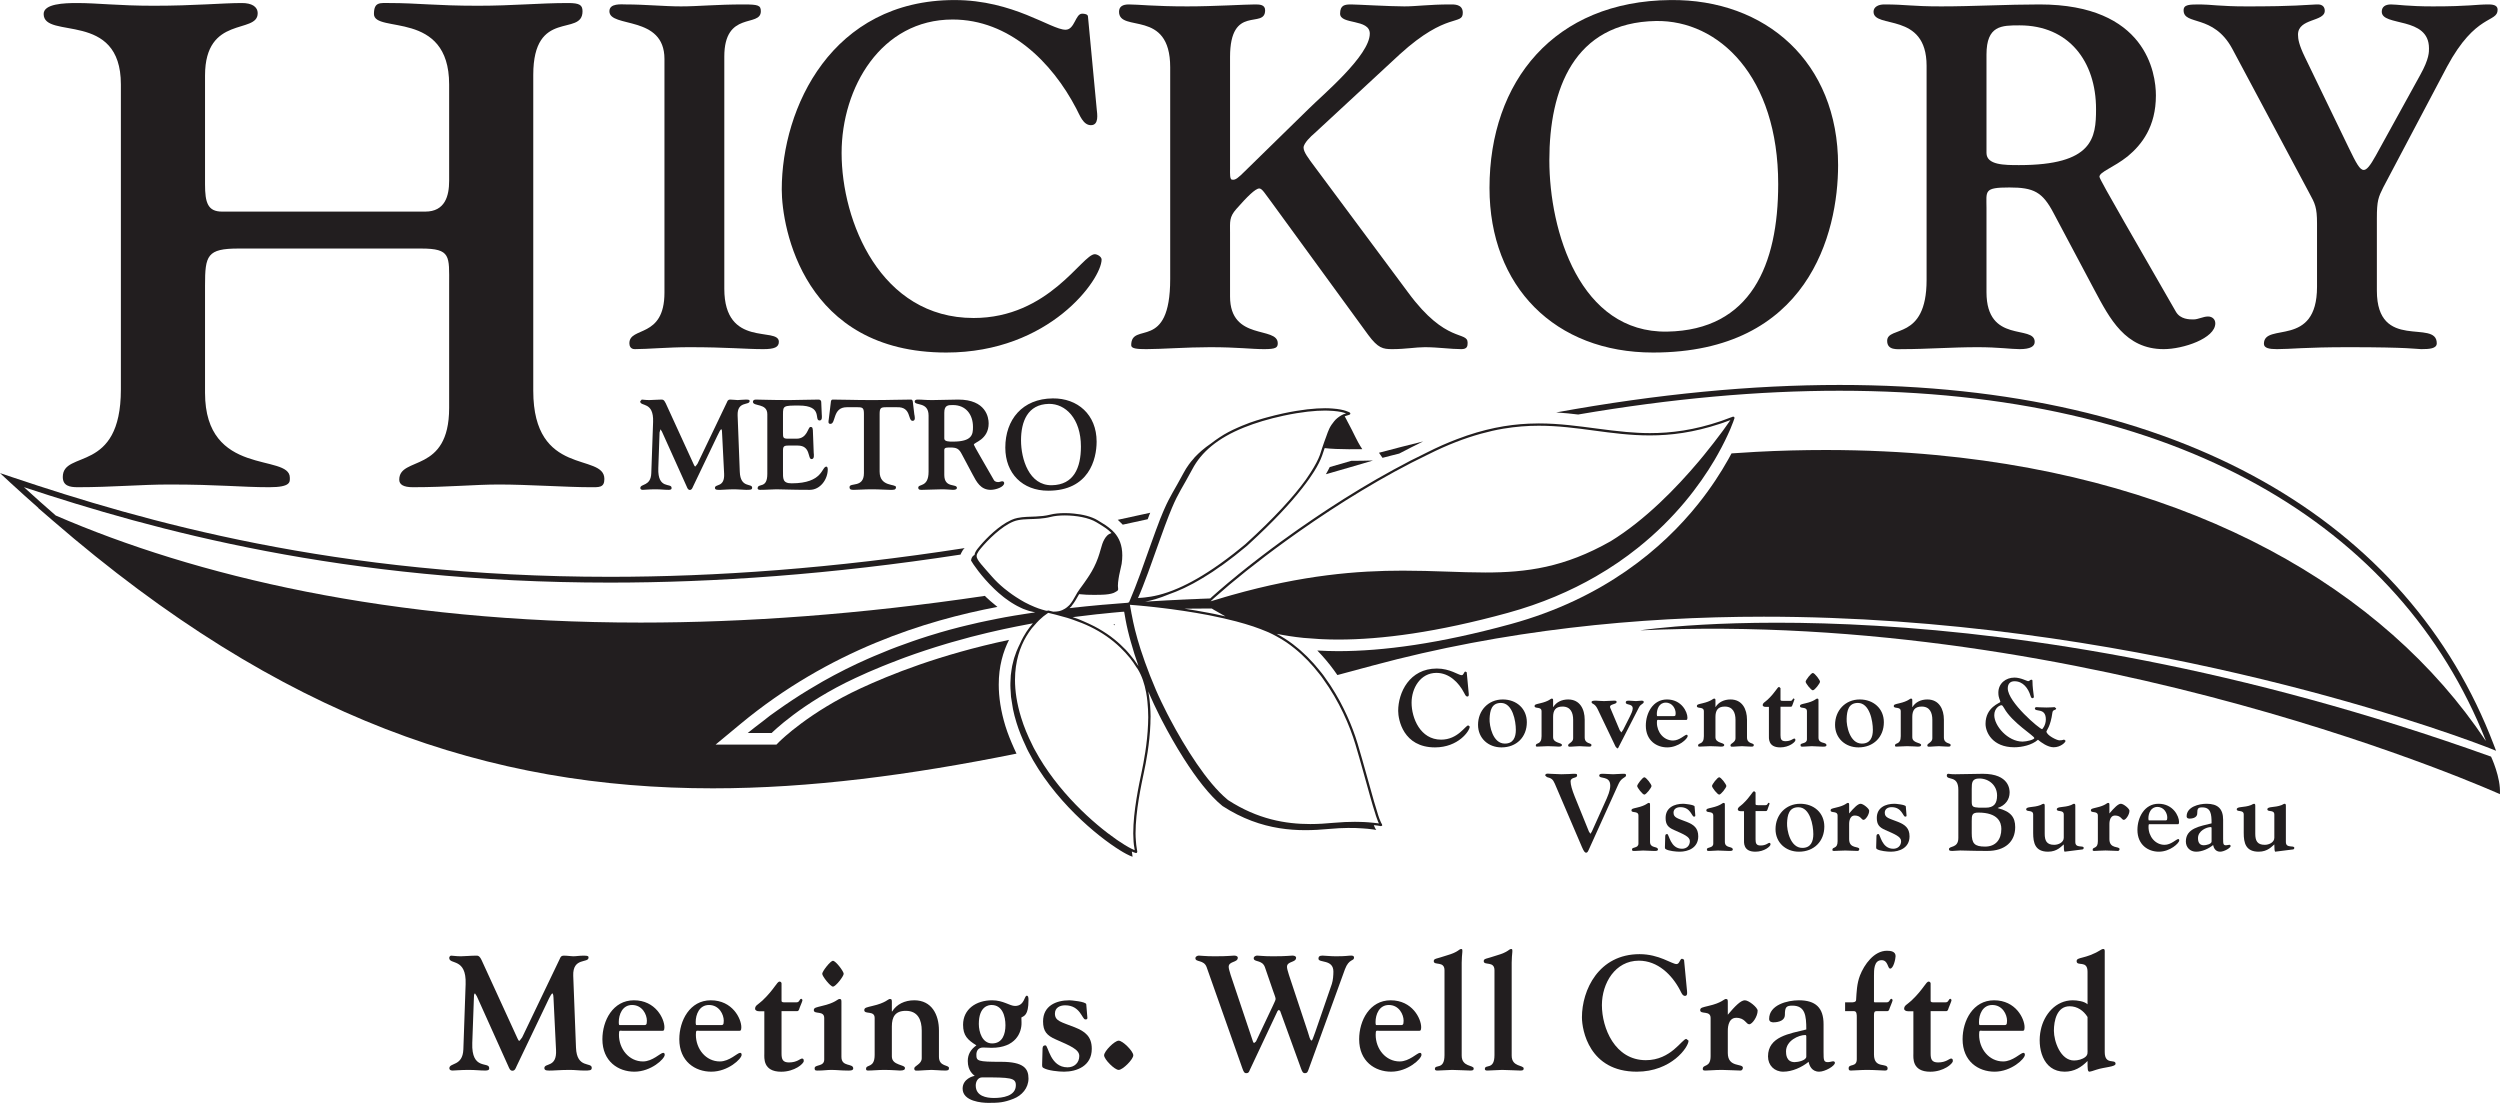 <?xml version="1.0" encoding="UTF-8"?>
<svg xmlns="http://www.w3.org/2000/svg" xmlns:xlink="http://www.w3.org/1999/xlink" width="215.71pt" height="95.16pt" viewBox="0 0 215.71 95.16" version="1.1">
<defs>
<clipPath id="clip1">
  <path d="M 113 33 L 215.711 33 L 215.711 65 L 113 65 Z M 113 33 "/>
</clipPath>
<clipPath id="clip2">
  <path d="M 141 53 L 215.711 53 L 215.711 69 L 141 69 Z M 141 53 "/>
</clipPath>
<clipPath id="clip3">
  <path d="M 188 0 L 215.711 0 L 215.711 31 L 188 31 Z M 188 0 "/>
</clipPath>
<clipPath id="clip4">
  <path d="M 83 85 L 89 85 L 89 95.16 L 83 95.16 Z M 83 85 "/>
</clipPath>
</defs>
<g id="surface1">
<g clip-path="url(#clip1)" clip-rule="nonzero">
<path style=" stroke:none;fill-rule:nonzero;fill:rgb(13.3%,11.8%,12.199%);fill-opacity:1;" d="M 135.285 35.668 C 135.582 35.695 135.875 35.73 136.168 35.766 C 144.219 34.387 151.75 33.715 158.711 33.715 C 187.832 33.719 207.086 45.227 214.484 63.895 C 214.477 63.891 214.465 63.887 214.453 63.883 C 205.688 50.742 189.223 41.344 167.035 39.262 C 165.555 39.121 164.051 39.016 162.52 38.945 C 160.887 38.867 159.223 38.828 157.535 38.828 C 155.562 38.828 153.555 38.879 151.512 38.988 C 150.82 39.027 150.105 39.074 149.402 39.121 C 149.355 39.203 149.309 39.293 149.262 39.379 C 149.215 39.465 149.172 39.547 149.121 39.637 C 148.492 40.758 147.641 42.09 146.512 43.5 C 143.473 47.297 138.387 51.645 130.355 53.848 C 124.195 55.535 119.332 56.184 115.453 56.184 L 115.438 56.184 C 114.816 56.184 114.234 56.16 113.664 56.129 C 114.184 56.664 114.66 57.23 115.086 57.812 C 115.141 57.883 115.191 57.957 115.242 58.031 C 115.293 58.102 115.344 58.176 115.395 58.246 C 116.402 57.977 117.414 57.703 118.441 57.426 C 129.773 54.371 141.266 53.211 152.184 53.211 C 183.375 53.211 209.84 62.676 214.203 64.324 L 214.41 64.402 C 214.688 64.508 214.844 64.57 214.844 64.57 L 215.371 64.781 L 215.168 64.25 C 207.84 45.027 188.227 33.207 158.711 33.215 C 151.199 33.215 143.035 33.988 134.273 35.586 C 134.613 35.609 134.953 35.633 135.285 35.668 "/>
</g>
<path style=" stroke:none;fill-rule:nonzero;fill:rgb(13.3%,11.8%,12.199%);fill-opacity:1;" d="M 118.996 39.062 L 118.992 39.062 C 118.988 39.066 118.984 39.066 118.984 39.066 L 119.289 39.504 C 119.773 39.371 120.246 39.262 120.727 39.137 C 121.062 38.957 121.402 38.781 121.742 38.613 C 122.062 38.453 122.379 38.289 122.695 38.137 C 122.73 38.117 122.766 38.105 122.801 38.086 C 121.539 38.402 120.281 38.715 118.996 39.062 "/>
<path style=" stroke:none;fill-rule:nonzero;fill:rgb(13.3%,11.8%,12.199%);fill-opacity:1;" d="M 117.496 39.754 C 117.375 39.758 117.082 39.762 116.703 39.762 C 116.672 39.762 116.629 39.762 116.594 39.762 C 115.973 39.941 115.352 40.125 114.734 40.301 C 114.688 40.398 114.637 40.5 114.582 40.598 C 114.527 40.703 114.465 40.809 114.402 40.918 C 115.742 40.539 117.102 40.141 118.473 39.734 L 117.562 39.754 C 117.562 39.754 117.539 39.754 117.496 39.754 "/>
<path style=" stroke:none;fill-rule:nonzero;fill:rgb(13.3%,11.8%,12.199%);fill-opacity:1;" d="M 96.875 45.27 C 97.59 45.117 98.305 44.961 99.027 44.801 C 99.062 44.703 99.102 44.602 99.137 44.516 C 99.148 44.484 99.16 44.449 99.172 44.418 C 99.199 44.355 99.223 44.305 99.246 44.242 C 98.305 44.453 97.371 44.652 96.445 44.852 C 96.52 44.914 96.59 44.992 96.664 45.062 C 96.734 45.133 96.805 45.191 96.875 45.27 "/>
<path style=" stroke:none;fill-rule:nonzero;fill:rgb(13.3%,11.8%,12.199%);fill-opacity:1;" d="M 96.176 53.859 C 96.141 53.863 96.102 53.867 96.066 53.871 C 96.109 53.898 96.152 53.93 96.195 53.957 C 96.188 53.926 96.184 53.895 96.176 53.859 "/>
<path style=" stroke:none;fill-rule:nonzero;fill:rgb(13.3%,11.8%,12.199%);fill-opacity:1;" d="M 87.707 65.027 C 87.668 64.953 87.637 64.875 87.602 64.797 C 87.566 64.719 87.531 64.641 87.492 64.559 C 87.215 63.941 86.957 63.312 86.75 62.648 C 86.348 61.332 86.176 60.141 86.176 59.074 C 86.172 57.5 86.555 56.215 87.062 55.211 C 81.027 56.496 76.781 58.223 74.238 59.402 C 69.859 61.434 67.391 63.852 67.293 63.949 L 67.289 63.949 L 66.996 64.246 L 61.746 64.246 L 63.879 62.477 C 71.57 56.094 79.902 53.535 86.062 52.367 C 85.848 52.195 85.637 52.023 85.441 51.848 C 85.359 51.777 85.285 51.707 85.211 51.637 C 85.168 51.598 85.125 51.559 85.086 51.523 C 85.047 51.484 85.016 51.449 84.98 51.414 C 74.203 53.016 64.309 53.719 55.277 53.719 C 33.562 53.719 16.84 49.684 4.809 44.48 C 3.898 43.691 2.984 42.871 2.066 42.035 C 13.289 45.75 29.625 50.27 52.617 50.27 C 61.648 50.27 71.707 49.57 82.879 47.852 C 82.914 47.75 82.969 47.66 83.02 47.57 C 83.043 47.535 83.059 47.492 83.082 47.461 C 83.125 47.398 83.176 47.355 83.223 47.305 C 83.227 47.301 83.227 47.297 83.227 47.293 C 71.91 49.051 61.734 49.77 52.617 49.77 C 28.926 49.77 12.332 44.961 1.105 41.191 L 0 40.82 L 0.855 41.613 C 1.684 42.375 2.504 43.113 3.324 43.836 L 3.281 43.82 L 4.512 44.883 L 4.543 44.91 C 24.348 62.051 42.312 68.023 61.508 68.02 C 69.918 68.02 78.562 66.871 87.707 65.027 "/>
<g clip-path="url(#clip2)" clip-rule="nonzero">
<path style=" stroke:none;fill-rule:nonzero;fill:rgb(13.3%,11.8%,12.199%);fill-opacity:1;" d="M 214.938 65.285 C 171.492 49.707 141.52 54.391 141.52 54.391 C 180.41 52.59 215.703 68.523 215.703 68.523 C 215.793 67.086 214.938 65.285 214.938 65.285 "/>
</g>
<path style=" stroke:none;fill-rule:nonzero;fill:rgb(13.3%,11.8%,12.199%);fill-opacity:1;" d="M 10.43 7.285 L 10.43 33.602 C 10.43 40.918 5.418 38.793 5.418 41.152 C 5.418 41.922 6.008 42.039 6.715 42.039 C 9.664 42.039 12.145 41.805 14.621 41.805 C 18.871 41.805 20.816 42.039 23.238 42.039 C 25.125 42.039 25.008 41.566 25.008 41.215 C 25.008 39.09 17.691 41.215 17.691 33.895 L 17.691 24.633 C 17.691 22.035 17.867 21.445 20.582 21.445 L 36.336 21.445 C 38.93 21.445 38.754 22.094 38.754 24.574 L 38.754 35.195 C 38.754 40.918 34.449 39.324 34.449 41.391 C 34.449 41.805 34.801 42.039 35.629 42.039 C 38.637 42.039 40.938 41.805 43.062 41.805 C 45.48 41.805 48.961 42.039 50.91 42.039 C 51.676 42.039 52.148 42.098 52.148 41.328 C 52.148 39.027 46.012 41.215 46.012 33.719 L 46.012 6.457 C 46.012 0.676 50.262 3.215 50.262 0.973 C 50.262 0.441 50.023 0.262 49.023 0.262 C 46.484 0.262 44.301 0.496 41.234 0.496 C 37.574 0.496 36.039 0.262 33.621 0.262 C 32.793 0.262 32.266 0.145 32.266 1.207 C 32.266 2.918 38.754 0.793 38.754 7.285 L 38.754 15.605 C 38.754 16.902 38.402 18.258 36.691 18.258 L 19.164 18.258 C 17.926 18.258 17.691 17.492 17.691 15.898 L 17.691 6.516 C 17.691 1.266 22.234 2.977 22.234 1.148 C 22.234 0.559 21.703 0.262 20.875 0.262 C 19.164 0.262 16.805 0.496 13.266 0.496 C 10.195 0.496 8.426 0.262 6.656 0.262 C 5.535 0.262 3.766 0.32 3.766 1.207 C 3.766 3.449 10.43 0.852 10.43 7.285 "/>
<path style=" stroke:none;fill-rule:nonzero;fill:rgb(13.3%,11.8%,12.199%);fill-opacity:1;" d="M 57.332 5.086 L 57.332 25.25 C 57.332 29.242 54.305 28.148 54.305 29.621 C 54.305 29.828 54.391 30.125 54.77 30.125 C 55.859 30.125 57.668 29.957 59.473 29.957 C 62.75 29.957 64.305 30.125 65.859 30.125 C 66.824 30.125 67.203 29.957 67.203 29.492 C 67.203 28.148 62.496 30.082 62.496 24.914 L 62.496 4.879 C 62.496 0.887 65.648 2.398 65.648 0.973 C 65.648 0.465 65.438 0.383 64.176 0.383 C 61.785 0.383 60.27 0.551 58.758 0.551 C 57.289 0.551 55.652 0.383 54.012 0.383 C 53.633 0.383 52.582 0.258 52.582 0.973 C 52.582 2.441 57.332 1.266 57.332 5.086 "/>
<path style=" stroke:none;fill-rule:nonzero;fill:rgb(13.3%,11.8%,12.199%);fill-opacity:1;" d="M 81.648 30.418 C 90.598 30.418 95.051 24.074 95.051 22.395 C 95.051 22.145 94.672 21.934 94.465 21.934 C 93.371 21.934 90.516 27.438 84.004 27.438 C 75.98 27.438 72.617 19.117 72.617 13.195 C 72.617 7.566 76.02 1.684 82.195 1.684 C 87.07 1.684 90.766 5.34 92.867 9.371 C 93.16 9.918 93.453 10.801 94.129 10.801 C 94.84 10.801 94.672 9.836 94.629 9.414 L 93.875 1.434 C 93.875 1.223 93.578 1.18 93.371 1.18 C 92.781 1.18 92.738 2.566 91.941 2.566 C 90.684 2.566 87.445 0.004 82.363 0.004 C 71.777 0.004 67.453 9.289 67.453 16.348 C 67.453 19.664 69.344 30.418 81.648 30.418 "/>
<path style=" stroke:none;fill-rule:nonzero;fill:rgb(13.3%,11.8%,12.199%);fill-opacity:1;" d="M 100.969 5.801 L 100.969 24.074 C 100.969 30.418 97.605 27.688 97.605 29.789 C 97.605 30.082 98.109 30.125 98.91 30.125 C 100.211 30.125 102.395 29.957 104.41 29.957 C 106.805 29.957 107.941 30.125 109.074 30.125 C 110.082 30.125 110.25 29.996 110.25 29.621 C 110.25 28.109 106.133 29.453 106.133 25.586 L 106.133 20.086 C 106.133 19.117 106.051 18.738 106.68 18.027 C 107.605 16.977 108.32 16.262 108.656 16.262 C 108.906 16.262 109.16 16.723 109.703 17.438 L 118.062 28.906 C 118.902 30.039 119.324 30.125 120.121 30.125 C 121.301 30.125 122.141 29.957 122.938 29.957 C 124.07 29.957 125.164 30.125 126.09 30.125 C 126.594 30.125 126.633 29.871 126.633 29.578 C 126.633 28.527 124.785 29.703 121.508 25.25 L 113.484 14.453 C 112.855 13.613 112.477 13.109 112.477 12.734 C 112.477 12.355 113.148 11.723 113.402 11.516 L 120.797 4.668 C 124.871 0.969 126.215 2.23 126.215 1.098 C 126.215 0.34 125.457 0.383 125.121 0.383 C 123.316 0.383 122.223 0.551 121.172 0.551 C 119.914 0.551 117.016 0.383 116.594 0.383 C 116.047 0.383 115.629 0.426 115.629 1.18 C 115.629 2.148 118.191 1.602 118.191 2.902 C 118.191 4.793 114.117 8.195 112.938 9.371 L 107.395 14.793 C 106.848 15.336 106.598 15.547 106.344 15.504 C 106.094 15.547 106.133 14.961 106.133 14.539 L 106.133 4.918 C 106.133 0.297 109.16 2.566 109.16 0.887 C 109.16 0.383 108.656 0.383 108.277 0.383 C 107.438 0.383 104.789 0.551 102.438 0.551 C 99.582 0.551 98.195 0.383 97.398 0.383 C 96.891 0.383 96.555 0.551 96.555 1.012 C 96.555 2.863 100.969 0.719 100.969 5.801 "/>
<path style=" stroke:none;fill-rule:nonzero;fill:rgb(13.3%,11.8%,12.199%);fill-opacity:1;" d="M 142.887 1.812 C 148.305 1.727 153.43 6.602 153.43 15.883 C 153.43 22.855 151.074 28.484 143.852 28.613 C 136.332 28.738 133.684 19.957 133.684 13.824 C 133.684 7.734 135.785 1.938 142.887 1.812 M 142.633 30.418 C 156.031 30.418 158.598 20.125 158.598 14.246 C 158.598 5.34 152.336 -0.078 144.145 0.004 C 134.105 0.09 128.52 7.02 128.52 16.219 C 128.52 24.746 134.188 30.418 142.633 30.418 "/>
<path style=" stroke:none;fill-rule:nonzero;fill:rgb(13.3%,11.8%,12.199%);fill-opacity:1;" d="M 171.402 4.711 C 171.402 2.188 172.703 2.188 174.258 2.188 C 178.504 2.188 180.855 5.297 180.855 9.414 C 180.855 11.895 180.602 14.246 174.215 14.246 C 172.957 14.246 171.402 14.246 171.402 13.195 Z M 166.234 5.676 L 166.234 24.16 C 166.234 29.453 162.832 28.066 162.832 29.41 C 162.832 30.25 163.715 30.125 164.176 30.125 C 166.277 30.125 168.379 29.957 170.645 29.957 C 172.41 29.957 173.547 30.125 174.258 30.125 C 175.223 30.125 175.562 29.871 175.562 29.496 C 175.562 27.98 171.402 29.703 171.402 25.211 L 171.402 17.941 C 171.402 16.473 171.148 16.176 173.379 16.176 C 175.477 16.176 176.234 16.555 177.199 18.402 L 180.727 25.043 C 182.031 27.477 183.375 30.125 186.691 30.125 C 188.371 30.125 191.145 29.199 191.145 27.898 C 191.145 27.562 190.895 27.309 190.516 27.309 C 190.094 27.309 189.676 27.562 189.254 27.562 C 188.922 27.562 188.121 27.562 187.742 26.891 C 184.719 21.598 181.148 15.504 181.148 15.254 C 181.148 14.832 182.367 14.457 183.586 13.488 C 184.801 12.48 186.02 10.926 186.02 8.238 C 186.02 6.305 185.18 0.383 175.98 0.383 C 173.164 0.383 170.309 0.551 167.496 0.551 C 164.848 0.551 164.512 0.383 162.578 0.383 C 162.078 0.383 161.656 0.594 161.656 1.012 C 161.656 2.523 166.234 0.969 166.234 5.676 "/>
<g clip-path="url(#clip3)" clip-rule="nonzero">
<path style=" stroke:none;fill-rule:nonzero;fill:rgb(13.3%,11.8%,12.199%);fill-opacity:1;" d="M 192.609 4.207 L 199.246 16.641 C 199.754 17.562 199.922 17.898 199.922 19.285 L 199.922 24.746 C 199.922 30.082 195.34 27.77 195.34 29.664 C 195.34 30.039 195.801 30.125 196.473 30.125 C 197.652 30.125 198.871 29.957 202.648 29.957 C 207.898 29.957 208.574 30.125 208.91 30.125 C 209.621 30.125 210.254 30.082 210.254 29.621 C 210.254 27.477 205.086 30.375 205.086 25.082 L 205.086 18.824 C 205.086 17.312 205.215 17.016 205.633 16.176 L 211.137 5.758 C 213.613 1.141 215.504 1.977 215.504 0.844 C 215.504 0.551 215.297 0.383 214.746 0.383 C 213.57 0.383 213.109 0.551 209.918 0.551 C 207.73 0.551 206.852 0.383 206.305 0.383 C 205.801 0.383 205.508 0.594 205.508 1.012 C 205.508 2.312 209.582 1.391 209.582 4.164 C 209.582 4.457 209.621 5.047 208.824 6.473 L 205.004 13.406 C 204.496 14.328 204.203 14.664 203.953 14.664 C 203.617 14.664 203.32 14.121 202.648 12.73 L 198.871 4.918 C 198.363 3.871 198.281 3.367 198.281 2.988 C 198.281 1.559 200.59 1.895 200.59 0.93 C 200.59 0.676 200.465 0.34 199.879 0.383 C 197.312 0.551 195.508 0.551 193.746 0.551 C 191.645 0.551 190.637 0.383 189.879 0.383 C 188.914 0.383 188.41 0.383 188.41 0.887 C 188.41 2.23 190.973 1.18 192.609 4.207 "/>
</g>
<path style=" stroke:none;fill-rule:nonzero;fill:rgb(13.3%,11.8%,12.199%);fill-opacity:1;" d="M 61.688 42.098 C 61.688 42.297 61.961 42.266 62.191 42.266 C 62.445 42.266 62.711 42.219 63.426 42.219 C 63.742 42.219 64.051 42.266 64.371 42.266 C 64.758 42.266 64.898 42.266 64.898 42.078 C 64.898 41.672 63.887 42.152 63.832 40.715 L 63.645 35.84 C 63.602 34.574 64.68 35.004 64.68 34.605 C 64.68 34.52 64.656 34.477 64.359 34.477 C 64.051 34.477 63.844 34.52 63.645 34.52 C 63.48 34.52 63.27 34.477 63.008 34.477 C 62.797 34.477 62.766 34.617 62.73 34.695 L 60.18 40.02 L 60.004 40.25 C 59.938 40.25 59.906 40.176 59.859 40.074 L 57.441 34.793 C 57.285 34.465 57.176 34.477 57.055 34.477 C 56.691 34.477 56.285 34.52 56.031 34.52 C 55.68 34.52 55.516 34.477 55.371 34.477 L 55.238 34.629 C 55.238 35.113 56.418 34.598 56.352 36.41 L 56.195 40.832 C 56.152 41.988 55.25 41.715 55.25 42.109 C 55.25 42.176 55.293 42.266 55.461 42.266 C 55.625 42.266 56.012 42.219 56.547 42.219 C 57.055 42.219 57.285 42.266 57.684 42.266 C 57.988 42.266 57.945 42.133 57.945 42.09 C 57.945 41.637 56.734 42.273 56.801 40.395 L 56.91 37.312 L 56.988 37.039 L 57.109 37.227 L 59.246 41.969 C 59.301 42.09 59.355 42.273 59.52 42.273 C 59.695 42.273 59.738 42.109 59.805 41.969 L 61.887 37.621 C 62.051 37.258 62.184 37.039 62.227 37.039 C 62.293 37.039 62.305 37.203 62.312 37.535 L 62.48 40.867 C 62.543 42.09 61.688 41.727 61.688 42.098 "/>
<path style=" stroke:none;fill-rule:nonzero;fill:rgb(13.3%,11.8%,12.199%);fill-opacity:1;" d="M 65.371 42.145 C 65.371 42.207 65.438 42.266 65.582 42.266 C 66.184 42.266 66.648 42.219 66.988 42.219 C 67.539 42.219 68.199 42.266 69.871 42.266 C 70.773 42.266 71.422 41.363 71.422 40.504 C 71.422 40.293 71.344 40.262 71.301 40.262 C 70.883 40.262 71.035 41.703 68.309 41.703 C 67.516 41.703 67.559 41.309 67.559 40.625 L 67.559 39.215 C 67.559 38.578 67.516 38.445 68.023 38.445 L 68.836 38.445 C 69.98 38.445 69.672 39.613 70.023 39.613 C 70.289 39.613 70.223 39.215 70.211 39.074 L 70.137 37.117 C 70.121 36.82 70.004 36.84 69.926 36.84 C 69.707 36.84 69.672 37.852 68.727 37.852 L 68.031 37.852 C 67.559 37.852 67.559 37.777 67.559 37.301 L 67.559 35.762 C 67.559 35.004 67.605 34.992 68.934 34.992 C 71.059 34.992 70.203 36.281 70.719 36.281 C 70.973 36.281 70.914 35.914 70.906 35.773 L 70.859 34.684 C 70.859 34.586 70.785 34.477 70.641 34.477 C 69.672 34.477 68.914 34.52 68.133 34.52 C 66.449 34.52 65.656 34.477 65.207 34.477 C 65.051 34.477 64.965 34.562 64.965 34.664 C 64.965 35.102 66.207 34.75 66.207 35.742 L 66.207 40.891 C 66.207 42.23 65.371 41.637 65.371 42.145 "/>
<path style=" stroke:none;fill-rule:nonzero;fill:rgb(13.3%,11.8%,12.199%);fill-opacity:1;" d="M 76.461 35.137 L 77.395 35.137 C 78.66 35.09 78.309 36.312 78.746 36.312 C 79.035 36.312 78.914 35.883 78.891 35.75 L 78.77 34.738 C 78.758 34.629 78.758 34.477 78.594 34.477 C 77.57 34.477 76.836 34.52 75.227 34.52 C 73.621 34.52 72.883 34.477 71.859 34.477 C 71.695 34.477 71.695 34.629 71.684 34.738 L 71.508 36.191 C 71.488 36.336 71.422 36.574 71.652 36.574 C 72.148 36.574 71.816 35.137 73.062 35.137 L 73.984 35.137 C 74.438 35.137 74.543 35.191 74.543 35.719 L 74.543 40.824 C 74.543 42.133 73.301 41.605 73.301 42.031 C 73.301 42.273 73.488 42.266 73.688 42.266 C 74.129 42.266 74.492 42.219 75.227 42.219 C 75.965 42.219 76.328 42.266 76.77 42.266 C 77.086 42.266 77.309 42.297 77.309 42.031 C 77.309 41.727 75.898 42.043 75.898 40.691 L 75.898 35.719 C 75.898 35.191 76.008 35.137 76.461 35.137 "/>
<path style=" stroke:none;fill-rule:nonzero;fill:rgb(13.3%,11.8%,12.199%);fill-opacity:1;" d="M 81.477 35.609 C 81.477 34.949 81.816 34.949 82.223 34.949 C 83.336 34.949 83.953 35.762 83.953 36.84 C 83.953 37.488 83.883 38.105 82.211 38.105 C 81.883 38.105 81.477 38.105 81.477 37.832 Z M 81.992 38.613 C 82.543 38.613 82.742 38.711 82.992 39.195 L 83.918 40.934 C 84.258 41.57 84.609 42.266 85.48 42.266 C 85.918 42.266 86.645 42.023 86.645 41.68 C 86.645 41.594 86.578 41.527 86.48 41.527 C 86.371 41.527 86.262 41.594 86.152 41.594 C 86.062 41.594 85.855 41.594 85.754 41.418 C 84.961 40.031 84.027 38.438 84.027 38.371 C 84.027 38.258 84.348 38.16 84.664 37.906 C 84.984 37.645 85.305 37.238 85.305 36.531 C 85.305 36.027 85.082 34.477 82.676 34.477 C 81.938 34.477 81.188 34.52 80.453 34.52 C 79.758 34.52 79.672 34.477 79.164 34.477 C 79.031 34.477 78.922 34.531 78.922 34.641 C 78.922 35.035 80.121 34.629 80.121 35.859 L 80.121 40.703 C 80.121 42.086 79.23 41.727 79.23 42.078 C 79.23 42.297 79.461 42.266 79.582 42.266 C 80.133 42.266 80.684 42.219 81.277 42.219 C 81.738 42.219 82.035 42.266 82.223 42.266 C 82.477 42.266 82.566 42.199 82.566 42.098 C 82.566 41.703 81.477 42.152 81.477 40.977 L 81.477 39.074 C 81.477 38.688 81.41 38.613 81.992 38.613 "/>
<path style=" stroke:none;fill-rule:nonzero;fill:rgb(13.3%,11.8%,12.199%);fill-opacity:1;" d="M 93.266 38.535 C 93.266 40.359 92.652 41.836 90.758 41.867 C 88.789 41.902 88.098 39.602 88.098 37.996 C 88.098 36.398 88.648 34.883 90.504 34.848 C 91.926 34.828 93.266 36.102 93.266 38.535 M 86.742 38.621 C 86.742 40.855 88.227 42.34 90.441 42.34 C 93.949 42.34 94.621 39.645 94.621 38.105 C 94.621 35.773 92.98 34.352 90.836 34.375 C 88.207 34.398 86.742 36.215 86.742 38.621 "/>
<path style=" stroke:none;fill-rule:nonzero;fill:rgb(13.3%,11.8%,12.199%);fill-opacity:1;" d="M 123.941 58.059 C 125.031 58.059 125.859 58.875 126.328 59.781 C 126.395 59.902 126.461 60.098 126.609 60.098 C 126.77 60.098 126.734 59.883 126.723 59.789 L 126.555 58.004 L 126.441 57.945 C 126.309 57.945 126.301 58.258 126.121 58.258 C 125.84 58.258 125.117 57.684 123.98 57.684 C 121.609 57.684 120.641 59.762 120.641 61.34 C 120.641 62.082 121.066 64.488 123.82 64.488 C 125.82 64.488 126.816 63.07 126.816 62.691 L 126.688 62.59 C 126.441 62.59 125.801 63.82 124.344 63.82 C 122.551 63.82 121.797 61.961 121.797 60.633 C 121.797 59.375 122.559 58.059 123.941 58.059 "/>
<path style=" stroke:none;fill-rule:nonzero;fill:rgb(13.3%,11.8%,12.199%);fill-opacity:1;" d="M 129.844 64.16 C 128.801 64.16 128.5 62.629 128.527 62.008 C 128.559 61.328 128.688 60.652 129.508 60.652 C 130.52 60.652 130.793 62.223 130.793 62.973 C 130.793 63.613 130.578 64.16 129.844 64.16 M 129.664 60.352 C 128.406 60.352 127.531 61.312 127.531 62.543 C 127.531 63.699 128.414 64.488 129.555 64.488 C 130.852 64.488 131.742 63.594 131.742 62.316 C 131.742 61.133 130.84 60.352 129.664 60.352 "/>
<path style=" stroke:none;fill-rule:nonzero;fill:rgb(13.3%,11.8%,12.199%);fill-opacity:1;" d="M 134.48 64.422 C 134.703 64.422 134.77 64.367 134.77 64.281 C 134.77 64.055 134.008 64.141 134.008 63.605 L 134.008 61.867 C 134.008 61.32 134.195 60.965 134.816 60.965 C 135.523 60.965 135.738 61.5 135.738 62.109 L 135.738 63.707 C 135.738 64.055 135.305 64.141 135.305 64.301 C 135.305 64.469 135.438 64.422 135.617 64.422 C 135.73 64.422 136.066 64.383 136.301 64.383 C 136.5 64.383 136.801 64.422 137.102 64.422 C 137.262 64.422 137.316 64.395 137.316 64.281 C 137.316 64.074 136.734 64.215 136.734 63.621 L 136.734 62.102 C 136.734 61.188 136.32 60.352 135.305 60.352 C 134.75 60.352 134.281 60.586 134.027 61 L 134.008 61 L 134.008 60.465 C 134.008 60.344 134.008 60.277 133.895 60.277 C 133.785 60.277 133.672 60.504 132.879 60.684 C 132.551 60.766 132.41 60.777 132.41 60.926 C 132.41 61.188 133.012 60.926 133.012 61.375 L 133.012 63.52 C 133.012 64.301 132.516 64.047 132.516 64.32 C 132.516 64.367 132.523 64.422 132.617 64.422 C 132.898 64.422 133.23 64.383 133.559 64.383 C 134.039 64.383 134.375 64.422 134.48 64.422 "/>
<path style=" stroke:none;fill-rule:nonzero;fill:rgb(13.3%,11.8%,12.199%);fill-opacity:1;" d="M 139.488 60.566 C 139.488 60.426 139.293 60.457 139.199 60.457 C 139 60.457 138.633 60.492 138.398 60.492 C 138.051 60.492 137.938 60.457 137.742 60.457 C 137.496 60.457 137.328 60.457 137.328 60.578 C 137.328 60.773 137.59 60.645 137.844 61.172 L 139.395 64.414 L 139.535 64.574 C 139.629 64.574 139.641 64.508 139.695 64.395 L 141.414 61.039 C 141.566 60.727 141.828 60.746 141.828 60.566 C 141.828 60.473 141.746 60.457 141.633 60.457 C 141.445 60.457 141.305 60.492 141.16 60.492 C 140.973 60.492 140.777 60.457 140.578 60.457 C 140.383 60.457 140.277 60.465 140.277 60.613 C 140.277 60.871 140.879 60.68 140.879 61.133 C 140.879 61.32 140.719 61.66 140.617 61.855 L 140.051 62.973 L 139.895 63.199 L 139.754 63.004 L 138.945 61.086 C 138.785 60.711 139.488 60.82 139.488 60.566 "/>
<path style=" stroke:none;fill-rule:nonzero;fill:rgb(13.3%,11.8%,12.199%);fill-opacity:1;" d="M 143.727 60.625 C 144.32 60.625 144.582 61.18 144.582 61.535 C 144.582 61.801 144.527 61.789 144.367 61.789 L 143.004 61.789 C 142.977 61.789 142.957 61.762 142.957 61.613 C 142.957 61.18 143.164 60.625 143.727 60.625 M 145.617 63.512 C 145.617 63.406 145.562 63.398 145.523 63.398 C 145.371 63.398 144.914 63.895 144.359 63.895 C 143.539 63.895 142.965 63.164 142.965 62.355 C 142.965 62.055 143.004 62.117 143.172 62.117 L 145.484 62.117 C 145.539 62.117 145.598 62.117 145.598 61.914 C 145.598 61.426 145.09 60.352 143.832 60.352 C 142.621 60.352 142.008 61.527 142.008 62.609 C 142.008 63.895 142.93 64.488 143.859 64.488 C 144.828 64.488 145.617 63.746 145.617 63.512 "/>
<path style=" stroke:none;fill-rule:nonzero;fill:rgb(13.3%,11.8%,12.199%);fill-opacity:1;" d="M 148.484 64.422 C 148.711 64.422 148.773 64.367 148.773 64.281 C 148.773 64.055 148.016 64.141 148.016 63.605 L 148.016 61.867 C 148.016 61.32 148.203 60.965 148.82 60.965 C 149.527 60.965 149.746 61.5 149.746 62.109 L 149.746 63.707 C 149.746 64.055 149.312 64.141 149.312 64.301 C 149.312 64.469 149.441 64.422 149.621 64.422 C 149.734 64.422 150.074 64.383 150.309 64.383 C 150.504 64.383 150.805 64.422 151.105 64.422 C 151.266 64.422 151.324 64.395 151.324 64.281 C 151.324 64.074 150.738 64.215 150.738 63.621 L 150.738 62.102 C 150.738 61.188 150.328 60.352 149.312 60.352 C 148.758 60.352 148.289 60.586 148.031 61 L 148.016 61 L 148.016 60.465 C 148.016 60.344 148.016 60.277 147.902 60.277 C 147.789 60.277 147.676 60.504 146.887 60.684 C 146.559 60.766 146.414 60.777 146.414 60.926 C 146.414 61.188 147.016 60.926 147.016 61.375 L 147.016 63.52 C 147.016 64.301 146.52 64.047 146.52 64.32 C 146.52 64.367 146.527 64.422 146.621 64.422 C 146.906 64.422 147.234 64.383 147.562 64.383 C 148.043 64.383 148.379 64.422 148.484 64.422 "/>
<path style=" stroke:none;fill-rule:nonzero;fill:rgb(13.3%,11.8%,12.199%);fill-opacity:1;" d="M 153.605 64.488 C 154.379 64.488 154.914 64.027 154.914 63.867 C 154.914 63.754 154.879 63.727 154.812 63.727 C 154.707 63.727 154.527 63.953 154.059 63.953 C 153.691 63.953 153.629 63.766 153.629 63.434 L 153.629 60.98 L 154.527 60.98 C 154.648 60.98 154.648 60.812 154.715 60.68 L 154.84 60.336 L 154.781 60.266 C 154.641 60.266 154.699 60.473 154.48 60.473 L 153.832 60.473 C 153.73 60.473 153.629 60.473 153.629 60.383 L 153.629 59.375 L 153.512 59.27 C 153.355 59.27 153.223 59.703 152.516 60.371 C 152.254 60.613 152.094 60.645 152.094 60.852 C 152.094 60.906 152.16 60.992 152.34 60.992 L 152.629 60.992 L 152.629 63.434 C 152.629 63.68 152.535 64.488 153.605 64.488 "/>
<path style=" stroke:none;fill-rule:nonzero;fill:rgb(13.3%,11.8%,12.199%);fill-opacity:1;" d="M 157.594 64.301 C 157.594 63.98 156.906 64.234 156.906 63.633 L 156.906 60.465 C 156.906 60.344 156.906 60.277 156.793 60.277 C 156.684 60.277 156.57 60.504 155.781 60.684 C 155.449 60.766 155.309 60.777 155.309 60.926 C 155.309 61.188 155.91 60.926 155.91 61.375 L 155.91 63.781 C 155.91 64.215 155.355 64.055 155.355 64.289 C 155.355 64.449 155.461 64.422 155.617 64.422 C 155.855 64.422 156.09 64.383 156.316 64.383 C 156.617 64.383 156.906 64.422 157.207 64.422 C 157.32 64.422 157.594 64.449 157.594 64.301 "/>
<path style=" stroke:none;fill-rule:nonzero;fill:rgb(13.3%,11.8%,12.199%);fill-opacity:1;" d="M 157.039 58.82 C 157.039 58.68 156.578 58.066 156.418 58.066 C 156.27 58.066 155.797 58.68 155.797 58.82 C 155.797 58.961 156.27 59.562 156.418 59.562 C 156.578 59.562 157.039 58.961 157.039 58.82 "/>
<path style=" stroke:none;fill-rule:nonzero;fill:rgb(13.3%,11.8%,12.199%);fill-opacity:1;" d="M 160.648 64.16 C 159.605 64.16 159.305 62.629 159.336 62.008 C 159.359 61.328 159.492 60.652 160.309 60.652 C 161.324 60.652 161.598 62.223 161.598 62.973 C 161.598 63.613 161.383 64.16 160.648 64.16 M 162.547 62.316 C 162.547 61.133 161.645 60.352 160.469 60.352 C 159.211 60.352 158.336 61.312 158.336 62.543 C 158.336 63.699 159.219 64.488 160.355 64.488 C 161.652 64.488 162.547 63.594 162.547 62.316 "/>
<path style=" stroke:none;fill-rule:nonzero;fill:rgb(13.3%,11.8%,12.199%);fill-opacity:1;" d="M 166.297 64.301 C 166.297 64.469 166.43 64.422 166.609 64.422 C 166.723 64.422 167.059 64.383 167.293 64.383 C 167.492 64.383 167.793 64.422 168.094 64.422 C 168.254 64.422 168.309 64.395 168.309 64.281 C 168.309 64.074 167.727 64.215 167.727 63.621 L 167.727 62.102 C 167.727 61.188 167.312 60.352 166.297 60.352 C 165.742 60.352 165.273 60.586 165.02 61 L 165 61 L 165 60.465 C 165 60.344 165 60.277 164.887 60.277 C 164.777 60.277 164.66 60.504 163.871 60.684 C 163.543 60.766 163.402 60.777 163.402 60.926 C 163.402 61.188 164.004 60.926 164.004 61.375 L 164.004 63.52 C 164.004 64.301 163.508 64.047 163.508 64.32 C 163.508 64.367 163.516 64.422 163.609 64.422 C 163.891 64.422 164.223 64.383 164.551 64.383 C 165.027 64.383 165.367 64.422 165.473 64.422 C 165.695 64.422 165.762 64.367 165.762 64.281 C 165.762 64.055 165 64.141 165 63.605 L 165 61.867 C 165 61.32 165.188 60.965 165.809 60.965 C 166.516 60.965 166.73 61.5 166.73 62.109 L 166.73 63.707 C 166.73 64.055 166.297 64.141 166.297 64.301 "/>
<path style=" stroke:none;fill-rule:nonzero;fill:rgb(13.3%,11.8%,12.199%);fill-opacity:1;" d="M 172.699 60.848 C 172.766 60.848 172.848 60.965 172.922 61.098 C 173.602 62.344 175.527 63.488 175.527 63.68 C 175.527 63.828 174.848 63.988 174.516 63.988 C 173.238 63.988 172.074 62.625 172.074 61.711 C 172.074 61.098 172.539 60.848 172.699 60.848 M 171.32 62.457 C 171.32 63.191 171.926 64.477 173.801 64.477 C 174.465 64.477 175.336 64.285 175.844 63.828 C 176.117 64.062 176.691 64.477 177.195 64.477 C 177.801 64.477 178.227 64.051 178.227 63.918 L 178.109 63.82 C 177.992 63.82 178.004 63.879 177.688 63.879 C 177.469 63.879 176.574 63.438 176.574 63.105 C 176.574 63.047 176.93 62.684 177.09 61.48 C 177.129 61.188 177.414 61.312 177.414 61.121 L 177.281 61.016 C 177.148 61.016 176.996 61.047 176.59 61.047 C 176.066 61.047 175.879 61.016 175.734 61.016 C 175.621 61.016 175.578 61.066 175.578 61.129 C 175.578 61.461 176.523 61.031 176.523 62.07 C 176.523 62.566 176.234 62.914 176.199 62.914 C 175.992 62.914 173.238 60.582 173.238 59.395 C 173.238 59.023 173.43 58.781 173.816 58.781 C 174.559 58.781 175.004 59.387 175.203 60.043 C 175.246 60.176 175.289 60.242 175.363 60.242 C 175.461 60.242 175.496 60.176 175.488 60.094 C 175.438 59.668 175.371 59.238 175.371 58.816 C 175.371 58.691 175.363 58.648 175.277 58.648 C 175.156 58.648 175.121 58.773 175.004 58.773 C 174.883 58.773 174.367 58.465 173.816 58.465 C 173.062 58.465 172.426 58.973 172.426 59.762 C 172.426 60.258 172.598 60.41 172.598 60.566 C 172.598 60.656 171.32 60.996 171.32 62.457 "/>
<path style=" stroke:none;fill-rule:nonzero;fill:rgb(13.3%,11.8%,12.199%);fill-opacity:1;" d="M 136.852 73.574 C 136.953 73.574 137 73.516 137.105 73.273 L 139.66 67.625 C 139.914 67.066 140.301 67.113 140.301 66.898 C 140.301 66.738 140.168 66.766 139.973 66.766 C 139.707 66.766 139.445 66.805 139.184 66.805 C 138.91 66.805 138.645 66.766 138.371 66.766 C 138.262 66.766 137.988 66.738 137.988 66.918 C 137.988 67.246 138.938 66.898 138.938 67.781 C 138.938 67.934 138.918 68.262 138.637 68.891 L 137.352 71.75 L 137.227 71.945 L 137.098 71.75 L 135.871 68.723 C 135.641 68.148 135.516 67.707 135.516 67.426 C 135.516 67.031 136.078 67.172 136.078 66.918 C 136.078 66.758 136.035 66.766 135.73 66.766 C 135.582 66.766 135.309 66.805 134.707 66.805 C 134.391 66.805 134.07 66.766 133.758 66.766 C 133.617 66.766 133.328 66.691 133.328 66.918 L 133.477 67.051 C 133.863 67.145 133.992 67.246 134.152 67.613 L 136.496 73.086 C 136.664 73.477 136.758 73.574 136.852 73.574 "/>
<path style=" stroke:none;fill-rule:nonzero;fill:rgb(13.3%,11.8%,12.199%);fill-opacity:1;" d="M 141.262 67.82 C 141.262 67.961 141.73 68.562 141.879 68.562 C 142.039 68.562 142.5 67.961 142.5 67.82 C 142.5 67.68 142.039 67.066 141.879 67.066 C 141.73 67.066 141.262 67.68 141.262 67.82 "/>
<path style=" stroke:none;fill-rule:nonzero;fill:rgb(13.3%,11.8%,12.199%);fill-opacity:1;" d="M 140.816 73.289 C 140.816 73.449 140.922 73.422 141.082 73.422 C 141.316 73.422 141.551 73.387 141.777 73.387 C 142.078 73.387 142.371 73.422 142.672 73.422 C 142.781 73.422 143.055 73.449 143.055 73.301 C 143.055 72.98 142.371 73.234 142.371 72.633 L 142.371 69.465 C 142.371 69.344 142.371 69.277 142.258 69.277 C 142.145 69.277 142.031 69.504 141.242 69.684 C 140.914 69.766 140.77 69.773 140.77 69.926 C 140.77 70.188 141.371 69.926 141.371 70.375 L 141.371 72.781 C 141.371 73.215 140.816 73.055 140.816 73.289 "/>
<path style=" stroke:none;fill-rule:nonzero;fill:rgb(13.3%,11.8%,12.199%);fill-opacity:1;" d="M 145.535 70.914 C 144.773 70.613 144.398 70.566 144.398 70.121 C 144.398 69.785 144.684 69.645 144.992 69.645 C 145.875 69.645 145.969 70.461 146.156 70.461 C 146.25 70.461 146.277 70.441 146.277 70.367 L 146.215 69.586 C 146.203 69.43 145.32 69.352 145.246 69.352 C 144.457 69.352 143.715 69.684 143.715 70.574 C 143.715 71.148 143.93 71.391 144.445 71.617 C 145.281 71.984 145.809 72.199 145.809 72.574 C 145.809 72.973 145.527 73.234 145.133 73.234 C 144.117 73.234 144.016 71.965 143.855 71.965 C 143.762 71.965 143.695 71.992 143.684 72.125 L 143.656 73.094 C 143.656 73.227 143.684 73.242 143.75 73.281 C 143.996 73.422 144.605 73.488 144.926 73.488 C 145.648 73.488 146.531 73.168 146.531 72.164 C 146.531 71.449 146.148 71.156 145.535 70.914 "/>
<path style=" stroke:none;fill-rule:nonzero;fill:rgb(13.3%,11.8%,12.199%);fill-opacity:1;" d="M 148.957 67.82 C 148.957 67.68 148.496 67.066 148.34 67.066 C 148.188 67.066 147.719 67.68 147.719 67.82 C 147.719 67.961 148.188 68.562 148.34 68.562 C 148.496 68.562 148.957 67.961 148.957 67.82 "/>
<path style=" stroke:none;fill-rule:nonzero;fill:rgb(13.3%,11.8%,12.199%);fill-opacity:1;" d="M 147.277 73.289 C 147.277 73.449 147.379 73.422 147.539 73.422 C 147.773 73.422 148.008 73.387 148.234 73.387 C 148.535 73.387 148.828 73.422 149.129 73.422 C 149.238 73.422 149.512 73.449 149.512 73.301 C 149.512 72.98 148.828 73.234 148.828 72.633 L 148.828 69.465 C 148.828 69.344 148.828 69.277 148.715 69.277 C 148.602 69.277 148.488 69.504 147.699 69.684 C 147.371 69.766 147.23 69.773 147.23 69.926 C 147.23 70.188 147.828 69.926 147.828 70.375 L 147.828 72.781 C 147.828 73.215 147.277 73.055 147.277 73.289 "/>
<path style=" stroke:none;fill-rule:nonzero;fill:rgb(13.3%,11.8%,12.199%);fill-opacity:1;" d="M 151.461 73.488 C 152.23 73.488 152.766 73.027 152.766 72.867 C 152.766 72.754 152.727 72.727 152.66 72.727 C 152.559 72.727 152.379 72.953 151.91 72.953 C 151.543 72.953 151.477 72.766 151.477 72.434 L 151.477 69.98 L 152.379 69.98 C 152.504 69.98 152.504 69.812 152.566 69.68 L 152.691 69.336 L 152.633 69.266 C 152.492 69.266 152.551 69.473 152.332 69.473 L 151.684 69.473 C 151.582 69.473 151.477 69.473 151.477 69.383 L 151.477 68.375 L 151.363 68.27 C 151.203 68.27 151.074 68.703 150.367 69.371 C 150.105 69.613 149.945 69.645 149.945 69.852 C 149.945 69.906 150.012 69.992 150.191 69.992 L 150.48 69.992 L 150.48 72.434 C 150.48 72.68 150.387 73.488 151.461 73.488 "/>
<path style=" stroke:none;fill-rule:nonzero;fill:rgb(13.3%,11.8%,12.199%);fill-opacity:1;" d="M 155.172 69.652 C 156.188 69.652 156.461 71.223 156.461 71.973 C 156.461 72.613 156.242 73.16 155.512 73.16 C 154.469 73.16 154.164 71.629 154.195 71.008 C 154.223 70.332 154.355 69.652 155.172 69.652 M 155.219 73.488 C 156.516 73.488 157.41 72.594 157.41 71.316 C 157.41 70.133 156.508 69.352 155.332 69.352 C 154.07 69.352 153.199 70.312 153.199 71.543 C 153.199 72.699 154.082 73.488 155.219 73.488 "/>
<path style=" stroke:none;fill-rule:nonzero;fill:rgb(13.3%,11.8%,12.199%);fill-opacity:1;" d="M 160.039 70.367 C 160.559 70.367 160.605 70.742 160.793 70.742 C 160.961 70.742 161.281 70.301 161.281 69.953 C 161.281 69.773 160.773 69.352 160.539 69.352 C 160.305 69.352 159.965 69.699 159.551 70.188 L 159.551 69.465 C 159.551 69.344 159.551 69.277 159.438 69.277 C 159.328 69.277 159.215 69.504 158.426 69.68 C 158.094 69.766 157.953 69.773 157.953 69.926 C 157.953 70.188 158.555 69.926 158.555 70.379 L 158.555 72.586 C 158.555 73.281 158.105 73.035 158.105 73.328 C 158.105 73.402 158.145 73.422 158.266 73.422 C 158.5 73.422 158.773 73.387 159.215 73.387 C 159.523 73.387 160.059 73.422 160.285 73.422 C 160.391 73.422 160.426 73.32 160.426 73.262 C 160.426 72.988 159.551 73.273 159.551 72.406 L 159.551 71.156 C 159.551 71.082 159.523 70.367 160.039 70.367 "/>
<path style=" stroke:none;fill-rule:nonzero;fill:rgb(13.3%,11.8%,12.199%);fill-opacity:1;" d="M 161.977 73.281 C 162.223 73.422 162.832 73.488 163.152 73.488 C 163.875 73.488 164.762 73.168 164.762 72.164 C 164.762 71.449 164.371 71.156 163.766 70.914 C 163.004 70.613 162.625 70.566 162.625 70.125 C 162.625 69.785 162.91 69.645 163.219 69.645 C 164.102 69.645 164.195 70.461 164.383 70.461 C 164.477 70.461 164.504 70.441 164.504 70.367 L 164.441 69.586 C 164.43 69.426 163.547 69.352 163.473 69.352 C 162.684 69.352 161.938 69.68 161.938 70.574 C 161.938 71.148 162.156 71.391 162.672 71.617 C 163.512 71.984 164.035 72.199 164.035 72.574 C 164.035 72.973 163.754 73.234 163.359 73.234 C 162.344 73.234 162.242 71.965 162.082 71.965 C 161.988 71.965 161.922 71.992 161.91 72.125 L 161.883 73.094 C 161.883 73.223 161.91 73.242 161.977 73.281 "/>
<path style=" stroke:none;fill-rule:nonzero;fill:rgb(13.3%,11.8%,12.199%);fill-opacity:1;" d="M 170.129 71.891 L 170.129 70.836 C 170.129 70.348 170.148 70.113 170.699 70.113 C 172.41 70.113 172.684 70.961 172.684 71.523 C 172.684 72.434 172.203 73.047 171.281 73.047 C 170.371 73.047 170.129 72.785 170.129 71.891 M 170.129 68.066 C 170.129 67.531 170.148 67.172 170.785 67.172 C 171.621 67.172 172.316 67.773 172.316 68.637 C 172.316 69.332 172.047 69.691 171.328 69.691 L 170.766 69.691 C 170.223 69.652 170.129 69.617 170.129 69.156 Z M 173.879 71.371 C 173.879 70.527 173.52 70.02 172.375 69.727 L 172.375 69.711 C 173.039 69.492 173.398 68.977 173.398 68.383 C 173.398 68.16 173.391 66.766 171.086 66.766 C 170.297 66.766 169.496 66.805 168.699 66.805 C 168.266 66.805 168.199 66.766 168.137 66.766 C 168.09 66.766 167.977 66.758 167.977 66.91 C 167.977 67.371 168.973 66.852 168.973 68.148 L 168.973 72.305 C 168.973 73.215 168.164 72.961 168.164 73.273 C 168.164 73.402 168.258 73.422 168.473 73.422 C 168.672 73.422 168.914 73.383 169.141 73.383 C 169.609 73.383 170.078 73.422 171.48 73.422 C 173.012 73.422 173.879 72.613 173.879 71.371 "/>
<path style=" stroke:none;fill-rule:nonzero;fill:rgb(13.3%,11.8%,12.199%);fill-opacity:1;" d="M 178.07 72.859 C 178.07 73.293 178.09 73.395 178.137 73.488 L 179.555 73.309 C 179.676 73.293 179.789 73.309 179.789 73.16 C 179.789 72.895 179.066 73.234 179.066 72.652 L 179.066 69.559 C 179.066 69.438 179.066 69.352 178.953 69.352 C 178.895 69.352 178.84 69.398 178.699 69.465 C 178.105 69.699 177.469 69.566 177.469 69.832 C 177.469 70.094 178.07 69.832 178.07 70.285 L 178.07 72.285 C 178.07 72.688 177.609 72.895 177.242 72.895 C 176.586 72.895 176.426 72.527 176.426 71.938 L 176.426 69.559 C 176.426 69.438 176.426 69.352 176.312 69.352 C 176.258 69.352 176.199 69.398 176.059 69.465 C 175.465 69.699 174.828 69.566 174.828 69.832 C 174.828 70.094 175.43 69.832 175.43 70.285 L 175.43 71.879 C 175.43 72.727 175.598 73.488 176.715 73.488 C 177.516 73.488 177.871 73.008 178.07 72.859 "/>
<path style=" stroke:none;fill-rule:nonzero;fill:rgb(13.3%,11.8%,12.199%);fill-opacity:1;" d="M 182.996 69.352 C 182.762 69.352 182.422 69.699 182.008 70.188 L 182.008 69.465 C 182.008 69.344 182.008 69.277 181.895 69.277 C 181.781 69.277 181.672 69.504 180.883 69.68 C 180.551 69.766 180.41 69.773 180.41 69.926 C 180.41 70.188 181.012 69.926 181.012 70.375 L 181.012 72.586 C 181.012 73.281 180.562 73.039 180.562 73.328 C 180.562 73.402 180.598 73.422 180.723 73.422 C 180.957 73.422 181.227 73.383 181.672 73.383 C 181.98 73.383 182.516 73.422 182.742 73.422 C 182.848 73.422 182.883 73.32 182.883 73.262 C 182.883 72.992 182.008 73.273 182.008 72.406 L 182.008 71.156 C 182.008 71.082 181.98 70.367 182.496 70.367 C 183.016 70.367 183.062 70.742 183.25 70.742 C 183.418 70.742 183.738 70.301 183.738 69.953 C 183.738 69.773 183.23 69.352 182.996 69.352 "/>
<path style=" stroke:none;fill-rule:nonzero;fill:rgb(13.3%,11.8%,12.199%);fill-opacity:1;" d="M 186.145 69.625 C 186.738 69.625 187 70.18 187 70.535 C 187 70.801 186.945 70.789 186.785 70.789 L 185.422 70.789 C 185.395 70.789 185.371 70.762 185.371 70.613 C 185.371 70.18 185.582 69.625 186.145 69.625 M 187.941 72.398 C 187.789 72.398 187.328 72.895 186.773 72.895 C 185.957 72.895 185.383 72.164 185.383 71.355 C 185.383 71.055 185.422 71.117 185.59 71.117 L 187.902 71.117 C 187.961 71.117 188.016 71.117 188.016 70.914 C 188.016 70.426 187.508 69.352 186.246 69.352 C 185.035 69.352 184.426 70.527 184.426 71.609 C 184.426 72.895 185.348 73.488 186.277 73.488 C 187.246 73.488 188.035 72.746 188.035 72.512 C 188.035 72.406 187.977 72.398 187.941 72.398 "/>
<path style=" stroke:none;fill-rule:nonzero;fill:rgb(13.3%,11.8%,12.199%);fill-opacity:1;" d="M 190.824 71.703 L 190.824 72.613 C 190.824 72.828 190.355 72.934 190.148 72.934 C 189.66 72.934 189.652 72.465 189.652 72.312 C 189.652 71.684 190.395 71.363 190.762 71.363 C 190.844 71.363 190.824 71.449 190.824 71.703 M 192.074 72.934 C 191.832 72.934 191.82 72.82 191.82 72.352 L 191.82 70.734 C 191.82 69.785 191.359 69.352 190.395 69.352 C 189.734 69.352 188.672 69.613 188.672 70.434 C 188.672 70.613 188.844 70.633 188.918 70.633 C 188.984 70.633 189.586 70.633 189.586 70.188 C 189.586 69.758 189.66 69.664 190.016 69.664 C 190.762 69.664 190.824 70.234 190.824 71.043 C 189.855 71.289 188.605 71.449 188.605 72.605 C 188.605 73.121 188.973 73.488 189.492 73.488 C 190.008 73.488 190.562 73.234 190.957 72.914 C 190.996 73.113 191.129 73.488 191.566 73.488 C 191.906 73.488 192.48 73.16 192.48 72.973 L 192.379 72.887 C 192.309 72.887 192.188 72.934 192.074 72.934 "/>
<path style=" stroke:none;fill-rule:nonzero;fill:rgb(13.3%,11.8%,12.199%);fill-opacity:1;" d="M 197.234 72.652 L 197.234 69.559 C 197.234 69.438 197.234 69.352 197.121 69.352 C 197.066 69.352 197.012 69.398 196.867 69.465 C 196.277 69.699 195.637 69.566 195.637 69.832 C 195.637 70.094 196.238 69.832 196.238 70.281 L 196.238 72.285 C 196.238 72.688 195.777 72.895 195.41 72.895 C 194.754 72.895 194.594 72.527 194.594 71.938 L 194.594 69.559 C 194.594 69.438 194.594 69.352 194.48 69.352 C 194.426 69.352 194.367 69.398 194.227 69.465 C 193.637 69.699 192.996 69.566 192.996 69.832 C 192.996 70.094 193.598 69.832 193.598 70.281 L 193.598 71.879 C 193.598 72.727 193.766 73.488 194.887 73.488 C 195.684 73.488 196.043 73.008 196.238 72.859 C 196.238 73.293 196.258 73.395 196.305 73.488 L 197.723 73.309 C 197.848 73.293 197.961 73.309 197.961 73.16 C 197.961 72.895 197.234 73.234 197.234 72.652 "/>
<path style=" stroke:none;fill-rule:nonzero;fill:rgb(13.3%,11.8%,12.199%);fill-opacity:1;" d="M 49.699 90.398 L 49.461 84.191 C 49.406 82.582 50.781 83.129 50.781 82.625 C 50.781 82.512 50.75 82.457 50.371 82.457 C 49.98 82.457 49.715 82.512 49.461 82.512 C 49.254 82.512 48.988 82.457 48.652 82.457 C 48.387 82.457 48.344 82.637 48.301 82.734 L 45.051 89.516 L 44.824 89.809 C 44.742 89.809 44.699 89.711 44.645 89.586 L 41.562 82.859 C 41.367 82.441 41.227 82.457 41.074 82.457 C 40.609 82.457 40.094 82.512 39.77 82.512 C 39.32 82.512 39.113 82.457 38.93 82.457 C 38.832 82.457 38.762 82.566 38.762 82.652 C 38.762 83.266 40.262 82.609 40.176 84.922 L 39.98 90.551 C 39.922 92.023 38.773 91.672 38.773 92.176 C 38.773 92.262 38.832 92.371 39.039 92.371 C 39.25 92.371 39.742 92.316 40.426 92.316 C 41.074 92.316 41.367 92.371 41.871 92.371 C 42.262 92.371 42.207 92.203 42.207 92.148 C 42.207 91.574 40.664 92.387 40.75 89.992 L 40.891 86.07 C 40.891 85.969 40.891 85.719 40.988 85.719 L 41.141 85.957 L 43.859 91.996 C 43.93 92.148 44 92.387 44.211 92.387 C 44.434 92.387 44.492 92.176 44.574 91.996 L 47.223 86.461 C 47.43 86 47.598 85.719 47.656 85.719 C 47.738 85.719 47.754 85.93 47.77 86.348 L 47.977 90.594 C 48.062 92.148 46.969 91.688 46.969 92.164 C 46.969 92.414 47.32 92.371 47.613 92.371 C 47.934 92.371 48.273 92.316 49.184 92.316 C 49.59 92.316 49.98 92.371 50.387 92.371 C 50.879 92.371 51.059 92.371 51.059 92.133 C 51.059 91.617 49.77 92.23 49.699 90.398 "/>
<path style=" stroke:none;fill-rule:nonzero;fill:rgb(13.3%,11.8%,12.199%);fill-opacity:1;" d="M 54.539 86.715 C 55.422 86.715 55.816 87.539 55.816 88.07 C 55.816 88.465 55.73 88.449 55.492 88.449 L 53.461 88.449 C 53.418 88.449 53.391 88.406 53.391 88.184 C 53.391 87.539 53.699 86.715 54.539 86.715 M 57.215 90.844 C 56.992 90.844 56.305 91.586 55.48 91.586 C 54.262 91.586 53.406 90.496 53.406 89.289 C 53.406 88.844 53.461 88.941 53.715 88.941 L 57.16 88.941 C 57.242 88.941 57.328 88.941 57.328 88.633 C 57.328 87.902 56.57 86.309 54.695 86.309 C 52.887 86.309 51.977 88.059 51.977 89.668 C 51.977 91.586 53.352 92.469 54.734 92.469 C 56.18 92.469 57.355 91.363 57.355 91.012 C 57.355 90.859 57.273 90.844 57.215 90.844 "/>
<path style=" stroke:none;fill-rule:nonzero;fill:rgb(13.3%,11.8%,12.199%);fill-opacity:1;" d="M 61.176 86.715 C 62.059 86.715 62.449 87.539 62.449 88.07 C 62.449 88.465 62.367 88.449 62.129 88.449 L 60.098 88.449 C 60.055 88.449 60.027 88.406 60.027 88.184 C 60.027 87.539 60.336 86.715 61.176 86.715 M 63.852 90.844 C 63.629 90.844 62.941 91.586 62.113 91.586 C 60.895 91.586 60.043 90.496 60.043 89.289 C 60.043 88.844 60.098 88.941 60.348 88.941 L 63.797 88.941 C 63.879 88.941 63.965 88.941 63.965 88.633 C 63.965 87.902 63.207 86.309 61.328 86.309 C 59.523 86.309 58.613 88.059 58.613 89.668 C 58.613 91.586 59.984 92.469 61.371 92.469 C 62.816 92.469 63.992 91.363 63.992 91.012 C 63.992 90.859 63.906 90.844 63.852 90.844 "/>
<path style=" stroke:none;fill-rule:nonzero;fill:rgb(13.3%,11.8%,12.199%);fill-opacity:1;" d="M 69.199 91.336 C 69.043 91.336 68.777 91.672 68.078 91.672 C 67.531 91.672 67.434 91.391 67.434 90.902 L 67.434 87.246 L 68.777 87.246 C 68.961 87.246 68.961 86.992 69.059 86.797 C 69.102 86.688 69.242 86.375 69.242 86.277 L 69.156 86.18 C 68.945 86.18 69.031 86.488 68.707 86.488 L 67.742 86.488 C 67.59 86.488 67.434 86.488 67.434 86.352 L 67.434 84.852 C 67.434 84.793 67.379 84.695 67.266 84.695 C 67.027 84.695 66.832 85.34 65.781 86.336 C 65.391 86.699 65.152 86.742 65.152 87.051 C 65.152 87.133 65.25 87.258 65.516 87.258 L 65.949 87.258 L 65.949 90.902 C 65.949 91.266 65.809 92.473 67.406 92.473 C 68.555 92.473 69.352 91.785 69.352 91.547 C 69.352 91.379 69.297 91.336 69.199 91.336 "/>
<path style=" stroke:none;fill-rule:nonzero;fill:rgb(13.3%,11.8%,12.199%);fill-opacity:1;" d="M 72.602 91.195 L 72.602 86.477 C 72.602 86.293 72.602 86.195 72.434 86.195 C 72.266 86.195 72.098 86.531 70.918 86.797 C 70.43 86.926 70.219 86.938 70.219 87.16 C 70.219 87.555 71.117 87.16 71.117 87.836 L 71.117 91.422 C 71.117 92.062 70.289 91.824 70.289 92.176 C 70.289 92.414 70.441 92.371 70.68 92.371 C 71.031 92.371 71.383 92.316 71.719 92.316 C 72.164 92.316 72.602 92.371 73.047 92.371 C 73.215 92.371 73.621 92.414 73.621 92.191 C 73.621 91.715 72.602 92.094 72.602 91.195 "/>
<path style=" stroke:none;fill-rule:nonzero;fill:rgb(13.3%,11.8%,12.199%);fill-opacity:1;" d="M 70.945 84.023 C 70.945 84.234 71.648 85.129 71.871 85.129 C 72.109 85.129 72.797 84.234 72.797 84.023 C 72.797 83.812 72.109 82.902 71.871 82.902 C 71.648 82.902 70.945 83.812 70.945 84.023 "/>
<path style=" stroke:none;fill-rule:nonzero;fill:rgb(13.3%,11.8%,12.199%);fill-opacity:1;" d="M 81.016 91.18 L 81.016 88.91 C 81.016 87.555 80.398 86.309 78.887 86.309 C 78.059 86.309 77.359 86.656 76.98 87.273 L 76.953 87.273 L 76.953 86.477 C 76.953 86.293 76.953 86.195 76.785 86.195 C 76.617 86.195 76.449 86.531 75.273 86.797 C 74.781 86.922 74.574 86.938 74.574 87.16 C 74.574 87.555 75.469 87.16 75.469 87.832 L 75.469 91.027 C 75.469 92.191 74.727 91.812 74.727 92.219 C 74.727 92.289 74.738 92.371 74.879 92.371 C 75.301 92.371 75.789 92.316 76.281 92.316 C 76.996 92.316 77.5 92.371 77.656 92.371 C 77.988 92.371 78.086 92.289 78.086 92.16 C 78.086 91.828 76.953 91.953 76.953 91.152 L 76.953 88.562 C 76.953 87.75 77.234 87.219 78.156 87.219 C 79.207 87.219 79.531 88.016 79.531 88.926 L 79.531 91.309 C 79.531 91.828 78.887 91.953 78.887 92.191 C 78.887 92.441 79.082 92.371 79.348 92.371 C 79.516 92.371 80.02 92.316 80.371 92.316 C 80.664 92.316 81.113 92.371 81.562 92.371 C 81.801 92.371 81.883 92.328 81.883 92.16 C 81.883 91.855 81.016 92.066 81.016 91.18 "/>
<g clip-path="url(#clip4)" clip-rule="nonzero">
<path style=" stroke:none;fill-rule:nonzero;fill:rgb(13.3%,11.8%,12.199%);fill-opacity:1;" d="M 85.605 90.031 C 84.754 90.031 84.457 89.055 84.457 88.352 C 84.457 86.824 85.297 86.715 85.551 86.715 C 86.488 86.715 86.754 87.68 86.754 88.465 C 86.754 89.219 86.504 90.031 85.605 90.031 M 84.754 92.961 C 87.16 92.961 87.652 92.988 87.652 93.633 C 87.652 94.586 86.488 94.738 85.762 94.738 C 85.117 94.738 84.191 94.586 84.191 93.66 C 84.191 93.324 84.375 92.961 84.754 92.961 M 88.742 86.293 C 88.742 86.043 88.715 85.914 88.59 85.914 C 88.379 85.914 88.406 86.797 87.582 86.797 C 87.117 86.797 86.574 86.309 85.605 86.309 C 84.219 86.309 83.098 87.078 83.098 88.422 C 83.098 89.359 83.492 89.723 84.246 90.199 C 83.758 90.551 83.504 90.973 83.504 91.547 C 83.504 92.398 83.969 92.711 84.105 92.836 C 83.969 92.836 83.059 93.086 83.059 93.93 C 83.059 95.035 84.723 95.16 85.285 95.16 C 86.168 95.16 86.613 95.133 87.441 94.809 C 88.168 94.527 88.742 93.887 88.742 93.059 C 88.742 92.203 88.336 91.617 86.379 91.617 C 84.332 91.617 84.246 91.547 84.246 91 C 84.246 90.664 84.414 90.383 84.836 90.383 C 85.117 90.383 85.34 90.41 85.551 90.41 C 87.637 90.41 88.168 89.094 88.141 88.211 C 88.129 87.848 88.141 88.031 88.129 87.793 C 88.352 87.652 88.742 87.625 88.742 86.293 "/>
</g>
<path style=" stroke:none;fill-rule:nonzero;fill:rgb(13.3%,11.8%,12.199%);fill-opacity:1;" d="M 92.719 88.633 C 91.582 88.184 91.023 88.113 91.023 87.457 C 91.023 86.949 91.445 86.742 91.906 86.742 C 93.223 86.742 93.363 87.961 93.645 87.961 C 93.781 87.961 93.824 87.934 93.824 87.82 L 93.727 86.656 C 93.711 86.418 92.395 86.309 92.281 86.309 C 91.105 86.309 90 86.797 90 88.129 C 90 88.984 90.324 89.348 91.094 89.684 C 92.34 90.23 93.125 90.551 93.125 91.113 C 93.125 91.699 92.703 92.094 92.113 92.094 C 90.602 92.094 90.449 90.199 90.211 90.199 C 90.07 90.199 89.973 90.242 89.957 90.441 L 89.918 91.883 C 89.918 92.078 89.957 92.105 90.059 92.16 C 90.422 92.371 91.332 92.469 91.809 92.469 C 92.887 92.469 94.203 91.992 94.203 90.496 C 94.203 89.43 93.629 88.996 92.719 88.633 "/>
<path style=" stroke:none;fill-rule:nonzero;fill:rgb(13.3%,11.8%,12.199%);fill-opacity:1;" d="M 96.523 89.793 C 96.172 89.793 95.266 90.703 95.266 91.055 C 95.266 91.406 96.172 92.316 96.523 92.316 C 96.875 92.316 97.785 91.406 97.785 91.055 C 97.785 90.703 96.875 89.793 96.523 89.793 "/>
<path style=" stroke:none;fill-rule:nonzero;fill:rgb(13.3%,11.8%,12.199%);fill-opacity:1;" d="M 116.578 82.453 C 116.301 82.453 116.188 82.512 115.262 82.512 C 114.812 82.512 114.27 82.453 114.113 82.453 C 113.832 82.453 113.762 82.555 113.762 82.723 C 113.762 83.102 115.051 82.75 115.051 83.828 C 115.051 84.121 115.023 84.582 114.914 84.906 L 113.484 89.055 C 113.316 89.516 113.23 89.781 113.176 89.781 C 113.035 89.781 112.965 89.418 112.84 89.023 L 111.215 84.121 C 111.102 83.77 111.047 83.547 111.047 83.422 C 111.047 82.918 111.832 83.07 111.832 82.637 C 111.832 82.484 111.633 82.453 111.508 82.453 C 111.285 82.453 111.074 82.512 109.84 82.512 C 108.973 82.512 108.691 82.453 108.469 82.453 C 108.371 82.453 108.176 82.512 108.176 82.68 C 108.176 83.043 108.902 82.789 109.141 83.449 L 109.84 85.48 C 109.91 85.703 110.066 86.055 110.066 86.195 C 110.066 86.293 109.938 86.531 109.84 86.758 L 108.371 89.863 L 108.215 89.992 C 108.133 89.992 108.09 89.809 108.02 89.598 L 106.184 84.121 C 106.074 83.77 106.016 83.547 106.016 83.422 C 106.016 82.918 106.801 83.07 106.801 82.637 C 106.801 82.484 106.605 82.453 106.48 82.453 C 106.254 82.453 106.047 82.512 104.812 82.512 C 103.945 82.512 103.664 82.453 103.441 82.453 C 103.344 82.453 103.145 82.512 103.145 82.68 C 103.145 83.043 103.875 82.789 104.113 83.449 L 107.195 92.176 C 107.305 92.484 107.363 92.598 107.543 92.598 C 107.711 92.598 107.77 92.512 107.84 92.316 L 110.234 87.23 L 110.344 87.133 L 110.457 87.23 L 112.25 92.176 C 112.363 92.484 112.418 92.598 112.602 92.598 C 112.77 92.598 112.824 92.512 112.895 92.316 L 116.047 83.633 C 116.398 82.691 116.832 82.957 116.832 82.621 C 116.832 82.469 116.691 82.453 116.578 82.453 "/>
<path style=" stroke:none;fill-rule:nonzero;fill:rgb(13.3%,11.8%,12.199%);fill-opacity:1;" d="M 119.836 86.715 C 120.719 86.715 121.109 87.539 121.109 88.07 C 121.109 88.465 121.027 88.449 120.789 88.449 L 118.758 88.449 C 118.715 88.449 118.688 88.406 118.688 88.184 C 118.688 87.539 118.996 86.715 119.836 86.715 M 122.512 90.844 C 122.285 90.844 121.602 91.586 120.773 91.586 C 119.555 91.586 118.699 90.496 118.699 89.289 C 118.699 88.844 118.758 88.941 119.008 88.941 L 122.453 88.941 C 122.539 88.941 122.625 88.941 122.625 88.633 C 122.625 87.902 121.867 86.309 119.988 86.309 C 118.184 86.309 117.273 88.059 117.273 89.668 C 117.273 91.586 118.645 92.469 120.031 92.469 C 121.473 92.469 122.652 91.363 122.652 91.012 C 122.652 90.859 122.566 90.844 122.512 90.844 "/>
<path style=" stroke:none;fill-rule:nonzero;fill:rgb(13.3%,11.8%,12.199%);fill-opacity:1;" d="M 126.121 91.082 L 126.121 83.059 C 126.121 82.273 126.273 81.883 126.094 81.883 C 125.855 81.883 125.898 82.133 124.82 82.441 C 123.922 82.75 123.711 82.691 123.711 82.934 C 123.711 83.336 124.637 82.891 124.637 83.715 L 124.637 91.043 C 124.637 92.359 123.809 91.797 123.809 92.23 C 123.809 92.371 123.938 92.371 124.047 92.371 C 124.344 92.371 124.973 92.316 125.293 92.316 C 125.715 92.316 126.582 92.371 126.863 92.371 C 127.102 92.371 127.156 92.328 127.156 92.191 C 127.156 91.883 126.121 92.078 126.121 91.082 "/>
<path style=" stroke:none;fill-rule:nonzero;fill:rgb(13.3%,11.8%,12.199%);fill-opacity:1;" d="M 130.434 91.082 L 130.434 83.059 C 130.434 82.273 130.586 81.883 130.406 81.883 C 130.164 81.883 130.207 82.133 129.129 82.441 C 128.234 82.75 128.023 82.691 128.023 82.934 C 128.023 83.336 128.949 82.891 128.949 83.715 L 128.949 91.043 C 128.949 92.359 128.121 91.797 128.121 92.23 C 128.121 92.371 128.246 92.371 128.359 92.371 C 128.652 92.371 129.285 92.316 129.605 92.316 C 130.027 92.316 130.895 92.371 131.176 92.371 C 131.414 92.371 131.469 92.328 131.469 92.191 C 131.469 91.883 130.434 92.078 130.434 91.082 "/>
<path style=" stroke:none;fill-rule:nonzero;fill:rgb(13.3%,11.8%,12.199%);fill-opacity:1;" d="M 142.012 91.477 C 139.336 91.477 138.219 88.703 138.219 86.727 C 138.219 84.852 139.352 82.891 141.41 82.891 C 143.035 82.891 144.27 84.109 144.969 85.453 C 145.066 85.633 145.164 85.93 145.391 85.93 C 145.629 85.93 145.57 85.605 145.559 85.465 L 145.305 82.805 L 145.137 82.723 C 144.941 82.723 144.926 83.184 144.66 83.184 C 144.242 83.184 143.16 82.328 141.469 82.328 C 137.938 82.328 136.496 85.426 136.496 87.777 C 136.496 88.883 137.125 92.469 141.23 92.469 C 144.211 92.469 145.695 90.355 145.695 89.793 L 145.5 89.641 C 145.137 89.641 144.184 91.477 142.012 91.477 "/>
<path style=" stroke:none;fill-rule:nonzero;fill:rgb(13.3%,11.8%,12.199%);fill-opacity:1;" d="M 150.551 86.309 C 150.199 86.309 149.695 86.824 149.082 87.555 L 149.082 86.477 C 149.082 86.293 149.082 86.195 148.914 86.195 C 148.746 86.195 148.578 86.531 147.398 86.797 C 146.91 86.922 146.699 86.938 146.699 87.16 C 146.699 87.555 147.598 87.16 147.598 87.832 L 147.598 91.125 C 147.598 92.16 146.922 91.797 146.922 92.234 C 146.922 92.344 146.98 92.371 147.16 92.371 C 147.512 92.371 147.918 92.316 148.578 92.316 C 149.039 92.316 149.836 92.371 150.172 92.371 C 150.328 92.371 150.383 92.219 150.383 92.133 C 150.383 91.727 149.082 92.148 149.082 90.859 L 149.082 88.996 C 149.082 88.883 149.039 87.82 149.809 87.82 C 150.578 87.82 150.648 88.379 150.93 88.379 C 151.184 88.379 151.656 87.723 151.656 87.203 C 151.656 86.938 150.902 86.309 150.551 86.309 "/>
<path style=" stroke:none;fill-rule:nonzero;fill:rgb(13.3%,11.8%,12.199%);fill-opacity:1;" d="M 155.855 89.809 L 155.855 91.168 C 155.855 91.492 155.156 91.645 154.848 91.645 C 154.121 91.645 154.105 90.945 154.105 90.719 C 154.105 89.781 155.215 89.305 155.758 89.305 C 155.887 89.305 155.855 89.43 155.855 89.809 M 158.172 91.574 C 158.07 91.574 157.887 91.645 157.719 91.645 C 157.355 91.645 157.344 91.477 157.344 90.777 L 157.344 88.367 C 157.344 86.953 156.656 86.309 155.215 86.309 C 154.23 86.309 152.648 86.699 152.648 87.918 C 152.648 88.184 152.902 88.211 153.016 88.211 C 153.113 88.211 154.008 88.211 154.008 87.555 C 154.008 86.91 154.121 86.77 154.652 86.77 C 155.758 86.77 155.855 87.625 155.855 88.828 C 154.414 89.191 152.551 89.43 152.551 91.152 C 152.551 91.922 153.098 92.469 153.867 92.469 C 154.637 92.469 155.465 92.094 156.055 91.617 C 156.109 91.91 156.305 92.469 156.965 92.469 C 157.469 92.469 158.324 91.98 158.324 91.699 C 158.324 91.629 158.266 91.574 158.172 91.574 "/>
<path style=" stroke:none;fill-rule:nonzero;fill:rgb(13.3%,11.8%,12.199%);fill-opacity:1;" d="M 161.695 84.191 C 161.695 83.715 161.68 82.848 162.352 82.848 C 162.926 82.848 162.855 83.574 163.094 83.574 C 163.379 83.574 163.559 82.723 163.559 82.496 C 163.559 82.09 163.137 82.035 162.816 82.035 C 161.695 82.035 160.855 83.227 160.488 84.164 C 160.211 84.879 160.195 85.621 160.152 86.277 C 160.152 86.488 159.859 86.488 159.719 86.488 L 159.203 86.488 L 159.203 87.246 L 159.973 87.246 C 160.211 87.246 160.211 87.555 160.211 87.762 L 160.211 91.391 C 160.211 92.121 159.508 91.754 159.508 92.176 C 159.508 92.332 159.566 92.371 159.707 92.371 C 159.984 92.371 160.547 92.316 161.094 92.316 C 161.777 92.316 162.367 92.371 162.617 92.371 C 162.773 92.371 162.871 92.344 162.871 92.191 C 162.871 91.645 161.695 92.273 161.695 90.984 L 161.695 87.582 C 161.695 87.344 161.738 87.246 161.906 87.246 L 162.844 87.246 C 163.023 87.246 163.023 86.992 163.125 86.797 C 163.164 86.684 163.305 86.379 163.305 86.277 L 163.223 86.18 C 163.012 86.18 163.094 86.488 162.773 86.488 L 161.793 86.488 C 161.652 86.488 161.695 86.379 161.695 86.25 "/>
<path style=" stroke:none;fill-rule:nonzero;fill:rgb(13.3%,11.8%,12.199%);fill-opacity:1;" d="M 168.344 91.336 C 168.191 91.336 167.926 91.672 167.227 91.672 C 166.68 91.672 166.582 91.391 166.582 90.902 L 166.582 87.246 L 167.926 87.246 C 168.105 87.246 168.105 86.992 168.207 86.797 C 168.246 86.688 168.387 86.375 168.387 86.277 L 168.305 86.18 C 168.094 86.18 168.176 86.488 167.855 86.488 L 166.887 86.488 C 166.734 86.488 166.582 86.488 166.582 86.352 L 166.582 84.852 C 166.582 84.793 166.523 84.695 166.414 84.695 C 166.176 84.695 165.977 85.34 164.926 86.336 C 164.535 86.699 164.297 86.742 164.297 87.051 C 164.297 87.133 164.395 87.258 164.66 87.258 L 165.094 87.258 L 165.094 90.902 C 165.094 91.266 164.957 92.473 166.551 92.473 C 167.699 92.473 168.5 91.785 168.5 91.547 C 168.5 91.379 168.445 91.336 168.344 91.336 "/>
<path style=" stroke:none;fill-rule:nonzero;fill:rgb(13.3%,11.8%,12.199%);fill-opacity:1;" d="M 171.902 86.715 C 172.785 86.715 173.176 87.539 173.176 88.07 C 173.176 88.465 173.09 88.449 172.855 88.449 L 170.824 88.449 C 170.781 88.449 170.754 88.406 170.754 88.184 C 170.754 87.539 171.062 86.715 171.902 86.715 M 174.578 90.844 C 174.352 90.844 173.668 91.586 172.84 91.586 C 171.621 91.586 170.766 90.496 170.766 89.289 C 170.766 88.844 170.824 88.941 171.074 88.941 L 174.52 88.941 C 174.605 88.941 174.688 88.941 174.688 88.633 C 174.688 87.902 173.934 86.309 172.055 86.309 C 170.25 86.309 169.34 88.059 169.34 89.668 C 169.34 91.586 170.711 92.469 172.098 92.469 C 173.539 92.469 174.715 91.363 174.715 91.012 C 174.715 90.859 174.633 90.844 174.578 90.844 "/>
<path style=" stroke:none;fill-rule:nonzero;fill:rgb(13.3%,11.8%,12.199%);fill-opacity:1;" d="M 179.938 91.195 C 179.684 91.406 179.277 91.504 178.957 91.504 C 177.781 91.504 177.219 89.836 177.219 88.941 C 177.219 88.07 177.473 86.824 178.578 86.824 C 179.238 86.824 179.781 87.203 180.121 87.75 L 180.121 90.551 C 180.121 90.832 180.16 91 179.938 91.195 M 181.605 90.773 L 181.605 82.258 C 181.605 82.035 181.633 81.883 181.477 81.883 C 181.379 81.883 181.309 81.938 181.238 81.977 C 179.922 82.777 179.18 82.551 179.18 82.93 C 179.18 83.422 180.121 82.805 180.121 83.844 L 180.121 86.656 C 179.852 86.391 179.207 86.309 178.844 86.309 C 177.387 86.309 176.363 87.523 176.086 88.871 C 175.762 90.344 176.227 92.469 178.145 92.469 C 178.969 92.469 179.586 92.094 180.121 91.547 C 180.121 92.262 180.121 92.469 180.301 92.469 C 180.371 92.469 180.582 92.398 180.875 92.301 C 181.59 92.062 182.539 92.062 182.539 91.785 C 182.539 91.336 181.605 91.938 181.605 90.773 "/>
<path style=" stroke:none;fill-rule:nonzero;fill:rgb(13.3%,11.8%,12.199%);fill-opacity:1;" d="M 103.902 52.508 L 103.945 52.508 C 104.121 52.508 104.297 52.504 104.477 52.508 C 104.504 52.508 104.531 52.504 104.559 52.504 L 104.559 52.508 C 104.57 52.516 104.586 52.523 104.598 52.531 C 104.648 52.562 104.699 52.594 104.75 52.625 C 104.844 52.688 104.957 52.742 105.055 52.797 C 105.25 52.914 105.453 53.031 105.668 53.145 C 105.691 53.156 105.711 53.172 105.734 53.184 C 105.438 53.113 105.137 53.047 104.836 52.984 C 104.742 52.965 104.648 52.949 104.559 52.93 C 104.477 52.914 104.398 52.898 104.316 52.883 C 103.949 52.812 103.586 52.746 103.227 52.684 C 102.879 52.625 102.539 52.57 102.203 52.52 C 102.203 52.52 102.199 52.52 102.199 52.52 C 102.758 52.508 103.336 52.512 103.902 52.508 M 114.008 58.363 C 114.059 58.434 114.109 58.504 114.16 58.578 C 115.559 60.5 116.473 62.633 116.953 64.238 C 117.402 65.734 117.844 67.387 118.219 68.711 C 118.383 69.289 118.527 69.789 118.664 70.203 C 118.684 70.262 118.703 70.34 118.723 70.398 C 118.75 70.473 118.773 70.539 118.797 70.605 C 118.836 70.715 118.871 70.812 118.906 70.898 C 118.926 70.949 118.945 70.988 118.969 71.031 C 118.969 71.035 118.973 71.043 118.977 71.051 C 118.965 71.047 118.945 71.047 118.93 71.043 C 118.91 71.039 118.898 71.039 118.879 71.035 C 118.77 71.02 118.625 71.004 118.461 70.988 C 118.348 70.973 118.219 70.961 118.078 70.953 C 117.863 70.938 117.629 70.922 117.359 70.918 C 117.215 70.914 117.062 70.91 116.902 70.91 C 116.367 70.91 115.754 70.934 115.062 70.996 C 114.43 71.055 113.758 71.102 113.059 71.102 C 110.926 71.102 108.52 70.691 105.969 69.039 C 105.953 69.027 105.938 69.012 105.922 69 C 105.906 68.988 105.887 68.969 105.867 68.953 C 104.152 67.523 102.266 64.527 100.941 62.016 C 100.918 61.969 100.895 61.926 100.871 61.879 C 100.855 61.852 100.84 61.82 100.824 61.789 C 100.781 61.711 100.742 61.637 100.703 61.559 C 100.527 61.215 100.363 60.887 100.215 60.574 C 100.031 60.195 99.875 59.844 99.738 59.531 C 99.727 59.508 99.719 59.488 99.711 59.465 C 99.371 58.684 99.074 57.906 98.793 57.133 C 98.66 56.758 98.531 56.391 98.414 56.023 C 98.23 55.449 98.07 54.891 97.93 54.336 C 97.816 53.875 97.723 53.43 97.641 52.992 L 97.637 52.988 C 97.625 52.922 97.613 52.852 97.602 52.781 C 97.598 52.766 97.594 52.754 97.594 52.738 C 97.582 52.676 97.57 52.613 97.559 52.551 C 97.547 52.484 97.531 52.41 97.52 52.344 C 97.512 52.289 97.5 52.234 97.492 52.184 C 97.582 52.191 97.734 52.203 97.926 52.219 C 97.926 52.219 97.93 52.219 97.934 52.219 C 98.062 52.23 98.211 52.242 98.379 52.258 C 98.473 52.266 98.555 52.273 98.656 52.285 C 98.699 52.289 98.742 52.293 98.785 52.297 C 98.812 52.301 98.844 52.301 98.871 52.305 C 99.336 52.352 99.883 52.41 100.496 52.488 C 100.68 52.508 100.867 52.531 101.062 52.559 C 101.395 52.605 101.742 52.652 102.102 52.707 C 102.137 52.711 102.172 52.715 102.203 52.723 C 102.219 52.723 102.234 52.727 102.25 52.73 C 102.879 52.824 103.535 52.938 104.199 53.062 C 104.32 53.086 104.438 53.109 104.555 53.133 C 104.867 53.195 105.176 53.262 105.484 53.332 C 105.539 53.344 105.59 53.355 105.645 53.367 C 105.988 53.445 106.328 53.531 106.664 53.617 C 107.176 53.754 107.668 53.898 108.141 54.055 C 108.164 54.066 108.191 54.074 108.215 54.082 C 108.594 54.211 108.949 54.348 109.293 54.492 C 109.348 54.516 109.406 54.539 109.461 54.562 C 109.688 54.664 109.902 54.777 110.117 54.891 C 110.422 55.055 110.719 55.234 111.004 55.426 C 111.242 55.59 111.477 55.766 111.703 55.949 C 112.508 56.594 113.215 57.348 113.84 58.148 C 113.895 58.219 113.953 58.289 114.008 58.363 M 112.121 45.84 C 115.461 43.496 119.352 41.074 123.23 39.211 L 123.234 39.211 C 124.891 38.375 126.383 37.812 127.77 37.426 C 128.441 37.242 129.094 37.09 129.719 36.988 C 130.793 36.809 131.805 36.734 132.773 36.734 C 136.117 36.734 138.977 37.57 142.352 37.57 C 144.172 37.57 146.137 37.32 148.398 36.57 C 148.512 36.531 148.625 36.496 148.738 36.457 C 148.738 36.457 148.738 36.453 148.738 36.453 C 148.82 36.426 148.902 36.395 148.988 36.363 C 149.094 36.324 149.199 36.285 149.309 36.246 C 149.215 36.379 149.086 36.57 148.914 36.805 C 148.836 36.914 148.758 37.027 148.66 37.16 C 148.609 37.227 148.551 37.305 148.496 37.379 C 148.105 37.906 147.605 38.555 147.016 39.277 C 147.016 39.281 147.012 39.281 147.012 39.281 C 146.941 39.367 146.867 39.457 146.793 39.547 C 146.719 39.637 146.645 39.723 146.57 39.816 C 144.656 42.086 141.961 44.867 138.977 46.699 C 134.977 48.969 131.723 49.398 128.152 49.398 C 125.98 49.398 123.688 49.238 121.047 49.238 C 117.137 49.238 112.453 49.602 106.27 51.348 C 105.898 51.449 105.516 51.57 105.133 51.684 C 105.125 51.688 105.117 51.688 105.109 51.691 C 104.926 51.746 104.746 51.793 104.562 51.852 C 104.523 51.863 104.488 51.875 104.449 51.887 C 104.484 51.852 104.523 51.816 104.562 51.781 C 104.617 51.73 104.672 51.68 104.73 51.625 C 104.773 51.586 104.812 51.551 104.859 51.512 C 106.336 50.191 108.473 48.465 110.988 46.648 C 111.176 46.512 111.363 46.379 111.555 46.242 C 111.742 46.109 111.93 45.977 112.121 45.84 M 110.77 35.863 C 112.332 35.531 113.492 35.426 114.34 35.426 C 114.445 35.426 114.535 35.43 114.633 35.434 C 115.238 35.453 115.672 35.527 115.941 35.602 C 116.023 35.625 116.094 35.648 116.148 35.672 C 116.074 35.691 116 35.711 115.93 35.738 C 115.793 35.797 115.672 35.871 115.555 35.949 C 115.441 36.031 115.336 36.113 115.238 36.211 C 115.219 36.23 115.203 36.254 115.184 36.273 C 115.164 36.297 115.141 36.32 115.121 36.344 C 114.961 36.539 114.812 36.746 114.699 36.98 C 114.594 37.195 114.516 37.438 114.43 37.672 C 114.316 37.988 114.195 38.301 114.09 38.629 C 114.023 38.84 113.961 39.051 113.887 39.254 C 113.734 39.668 113.469 40.176 113.094 40.758 C 113.027 40.863 112.953 40.973 112.879 41.082 C 112.805 41.188 112.746 41.281 112.668 41.395 C 111.633 42.828 109.965 44.676 107.477 46.934 C 107.477 46.938 107.477 46.938 107.477 46.938 C 107.473 46.941 107.469 46.941 107.465 46.945 C 107.43 46.977 107.398 47 107.363 47.031 C 107.211 47.156 107.062 47.273 106.914 47.395 C 106.762 47.516 106.605 47.645 106.461 47.758 C 106.039 48.09 105.645 48.379 105.258 48.656 C 103.836 49.668 102.641 50.328 101.656 50.754 C 100.363 51.316 99.426 51.484 98.777 51.551 C 98.746 51.555 98.723 51.555 98.695 51.559 C 98.688 51.562 98.68 51.562 98.676 51.562 C 98.488 51.578 98.328 51.59 98.191 51.602 C 98.449 51.031 98.746 50.258 99.062 49.406 C 99.094 49.312 99.129 49.227 99.16 49.133 C 99.195 49.039 99.23 48.945 99.262 48.852 C 99.832 47.285 100.418 45.574 100.859 44.465 C 100.871 44.43 100.883 44.41 100.895 44.379 C 100.934 44.273 100.973 44.188 101.012 44.09 C 101.047 44 101.09 43.895 101.125 43.812 C 101.695 42.469 102 42.129 102.875 40.492 C 103.652 39.008 105.062 37.801 107.344 36.883 C 108.32 36.492 109.441 36.148 110.77 35.863 M 92.559 53.25 C 93.219 53.164 93.887 53.082 94.574 53.008 C 94.613 53.004 94.652 53 94.688 52.996 C 94.734 52.992 94.781 52.988 94.828 52.984 C 95.203 52.941 95.582 52.902 95.969 52.867 C 96.223 52.844 96.473 52.82 96.734 52.797 C 96.82 52.789 96.906 52.785 96.992 52.781 L 96.996 52.781 C 97 52.801 97.004 52.824 97.008 52.844 C 97.02 52.906 97.031 52.973 97.043 53.035 C 97.094 53.332 97.145 53.633 97.211 53.941 C 97.273 54.246 97.352 54.555 97.43 54.863 C 97.441 54.906 97.457 54.953 97.465 54.996 C 97.5 55.121 97.531 55.25 97.57 55.375 C 97.762 56.066 97.98 56.766 98.234 57.477 L 98.238 57.484 C 98.234 57.48 98.23 57.473 98.227 57.465 C 97.984 57.09 97.719 56.738 97.434 56.406 C 97.379 56.344 97.324 56.281 97.27 56.219 C 97.223 56.168 97.176 56.113 97.129 56.062 C 96.965 55.891 96.797 55.727 96.621 55.566 L 96.57 55.523 C 96.527 55.484 96.484 55.449 96.445 55.41 C 96.254 55.246 96.062 55.086 95.859 54.938 C 95.848 54.93 95.836 54.922 95.824 54.91 C 95.383 54.59 94.914 54.297 94.41 54.035 C 94.117 53.887 93.816 53.746 93.504 53.613 C 93.48 53.605 93.461 53.594 93.441 53.586 C 93.293 53.527 93.156 53.457 93.004 53.402 C 92.957 53.383 92.906 53.371 92.855 53.352 C 92.762 53.316 92.656 53.289 92.559 53.254 C 92.559 53.254 92.555 53.254 92.555 53.254 C 92.555 53.254 92.559 53.25 92.559 53.25 M 84.883 47.023 C 85.594 46.23 86.852 45.062 87.84 44.883 C 88.137 44.82 88.461 44.805 88.801 44.793 C 89.375 44.773 90 44.77 90.668 44.598 C 90.988 44.516 91.418 44.473 91.879 44.473 C 92.848 44.473 93.965 44.668 94.598 45.059 C 94.672 45.102 94.746 45.148 94.824 45.195 C 94.922 45.254 95.02 45.316 95.121 45.379 C 95.223 45.445 95.324 45.512 95.426 45.582 C 95.594 45.703 95.758 45.84 95.906 45.992 C 95.777 46.039 95.648 46.098 95.543 46.199 C 95.441 46.301 95.363 46.406 95.301 46.516 C 95.145 46.777 95.062 47.07 94.961 47.434 C 94.902 47.645 94.836 47.875 94.742 48.133 C 94.695 48.266 94.641 48.402 94.578 48.547 C 94.344 49.094 94.07 49.539 93.801 49.93 C 93.73 50.035 93.664 50.133 93.594 50.23 C 93.578 50.25 93.566 50.273 93.547 50.297 C 93.492 50.371 93.438 50.449 93.387 50.52 C 93.234 50.727 93.09 50.922 92.973 51.105 L 92.969 51.109 C 92.91 51.203 92.852 51.309 92.797 51.41 C 92.652 51.672 92.5 51.945 92.297 52.18 C 92.293 52.184 92.289 52.191 92.285 52.195 C 92.277 52.207 92.262 52.215 92.254 52.223 C 92.238 52.242 92.219 52.258 92.199 52.277 C 92.195 52.281 92.188 52.289 92.18 52.293 C 92.098 52.375 92 52.449 91.895 52.516 C 91.746 52.609 91.582 52.688 91.371 52.734 C 91.234 52.762 91.078 52.777 90.906 52.777 C 90.891 52.777 90.871 52.773 90.855 52.773 C 90.762 52.754 90.676 52.73 90.586 52.707 C 90.551 52.699 90.52 52.691 90.488 52.684 C 90.477 52.684 90.465 52.68 90.453 52.676 L 90.383 52.688 C 90.383 52.688 90.367 52.695 90.355 52.703 C 90.352 52.703 90.352 52.703 90.348 52.707 C 90.344 52.707 90.34 52.707 90.332 52.703 C 90.289 52.695 90.246 52.691 90.199 52.68 C 90.125 52.66 90.047 52.633 89.969 52.613 C 89.953 52.609 89.934 52.602 89.914 52.598 C 89.707 52.535 89.488 52.461 89.266 52.367 C 88.988 52.254 88.703 52.121 88.41 51.965 C 88.156 51.828 87.906 51.672 87.652 51.508 C 87.551 51.441 87.445 51.371 87.34 51.297 C 87.246 51.234 87.156 51.164 87.062 51.094 C 86.922 50.988 86.781 50.883 86.645 50.77 C 86.266 50.457 85.91 50.117 85.598 49.762 C 85.195 49.301 84.887 48.961 84.672 48.699 C 84.664 48.691 84.656 48.684 84.652 48.676 C 84.598 48.613 84.555 48.551 84.512 48.496 C 84.488 48.465 84.461 48.43 84.441 48.402 C 84.441 48.398 84.438 48.395 84.438 48.391 C 84.406 48.348 84.383 48.312 84.363 48.273 C 84.352 48.254 84.344 48.238 84.336 48.219 C 84.316 48.188 84.305 48.152 84.293 48.121 C 84.277 48.07 84.266 48.02 84.27 47.973 L 84.27 47.941 C 84.277 47.844 84.328 47.734 84.414 47.605 C 84.43 47.582 84.438 47.562 84.457 47.535 C 84.504 47.473 84.566 47.395 84.633 47.312 C 84.707 47.227 84.789 47.129 84.883 47.023 M 99.074 61.852 C 99.074 61.887 99.074 61.926 99.074 61.965 C 99.074 61.984 99.07 62 99.07 62.02 C 99.07 62.086 99.07 62.156 99.066 62.223 C 99.066 62.309 99.066 62.395 99.059 62.48 C 98.992 64.199 98.676 65.793 98.516 66.559 C 98.27 67.723 97.781 69.977 97.781 71.91 C 97.781 71.91 97.781 71.914 97.781 71.914 C 97.781 72.094 97.793 72.262 97.801 72.434 C 97.805 72.496 97.805 72.562 97.809 72.621 C 97.816 72.715 97.828 72.805 97.836 72.895 C 97.848 72.988 97.863 73.074 97.879 73.16 C 97.879 73.168 97.883 73.18 97.883 73.191 C 97.891 73.246 97.898 73.305 97.906 73.359 C 97.887 73.352 97.875 73.348 97.852 73.34 C 97.785 73.312 97.707 73.273 97.625 73.23 C 97.457 73.148 97.262 73.039 97.031 72.895 C 96.871 72.801 96.703 72.688 96.523 72.566 C 96.465 72.527 96.414 72.496 96.355 72.453 C 94.363 71.074 91.23 68.301 89.289 64.703 C 89.25 64.625 89.211 64.551 89.168 64.477 C 89.129 64.398 89.094 64.32 89.055 64.242 C 88.68 63.496 88.355 62.723 88.109 61.918 C 87.73 60.691 87.578 59.609 87.578 58.656 C 87.582 57.047 88.016 55.82 88.551 54.914 C 88.707 54.652 88.871 54.41 89.035 54.199 C 89.082 54.141 89.125 54.102 89.172 54.047 C 89.23 53.973 89.289 53.91 89.348 53.848 C 89.383 53.805 89.422 53.762 89.457 53.723 C 89.527 53.648 89.594 53.578 89.66 53.512 C 89.715 53.461 89.762 53.422 89.812 53.375 C 89.887 53.312 89.969 53.23 90.031 53.18 C 90.141 53.09 90.223 53.035 90.297 52.984 C 90.312 52.973 90.344 52.949 90.359 52.938 L 90.387 52.918 L 90.449 52.879 C 90.574 52.906 90.691 52.941 90.816 52.969 C 90.914 52.992 91.008 53.016 91.102 53.039 C 91.441 53.125 91.773 53.215 92.094 53.312 C 92.199 53.344 92.305 53.379 92.406 53.414 C 92.445 53.43 92.484 53.441 92.523 53.453 C 92.543 53.461 92.562 53.465 92.582 53.473 C 93.105 53.656 93.605 53.852 94.07 54.078 C 95.066 54.562 95.93 55.164 96.676 55.883 C 96.969 56.168 97.25 56.469 97.508 56.789 C 97.699 57.031 97.875 57.289 98.043 57.555 C 98.086 57.621 98.137 57.68 98.18 57.75 C 98.531 58.324 98.754 59.008 98.891 59.738 C 98.941 60 98.977 60.273 99.004 60.543 C 99.047 60.977 99.074 61.414 99.074 61.852 M 105.484 69.547 C 108.898 71.762 112.074 71.766 114.648 71.527 C 115.887 71.41 116.875 71.426 117.574 71.477 C 117.895 71.496 118.145 71.523 118.336 71.551 C 118.391 71.555 118.449 71.566 118.496 71.57 C 118.66 71.594 118.754 71.613 118.754 71.613 C 118.727 71.586 118.691 71.535 118.66 71.469 C 118.656 71.461 118.648 71.449 118.645 71.441 C 118.629 71.406 118.613 71.375 118.594 71.332 C 118.578 71.301 118.562 71.258 118.551 71.219 C 118.547 71.211 118.543 71.203 118.539 71.195 C 118.551 71.195 118.562 71.199 118.574 71.199 C 118.598 71.199 118.613 71.203 118.637 71.207 C 118.707 71.215 118.777 71.223 118.836 71.23 C 118.934 71.246 119 71.258 119.055 71.266 C 119.066 71.27 119.086 71.273 119.094 71.273 C 119.098 71.273 119.102 71.277 119.105 71.277 C 119.121 71.277 119.129 71.281 119.137 71.281 C 119.141 71.281 119.156 71.285 119.156 71.285 L 119.266 71.234 L 119.258 71.203 L 119.246 71.121 L 119.246 71.117 C 119.234 71.105 119.215 71.078 119.195 71.043 C 119.191 71.035 119.191 71.035 119.188 71.027 C 119.18 71.012 119.164 70.984 119.156 70.961 C 119.156 70.957 119.152 70.957 119.152 70.957 C 119.113 70.875 119.066 70.77 119.016 70.633 C 118.984 70.543 118.949 70.441 118.914 70.336 C 118.902 70.305 118.891 70.262 118.883 70.23 C 118.781 69.922 118.672 69.555 118.551 69.137 C 118.148 67.75 117.652 65.867 117.145 64.18 C 117.09 63.992 117.027 63.801 116.961 63.605 C 116.945 63.559 116.93 63.516 116.914 63.469 C 116.859 63.316 116.805 63.164 116.746 63.004 C 116.715 62.914 116.676 62.824 116.641 62.734 C 116.594 62.613 116.551 62.496 116.5 62.379 C 116.449 62.258 116.395 62.141 116.344 62.02 C 116.301 61.926 116.262 61.832 116.219 61.738 C 116.156 61.594 116.086 61.453 116.016 61.309 C 115.98 61.234 115.945 61.156 115.906 61.082 C 115.828 60.926 115.742 60.766 115.66 60.605 C 115.625 60.543 115.594 60.484 115.562 60.422 C 115.469 60.25 115.371 60.078 115.27 59.91 C 115.238 59.859 115.211 59.809 115.18 59.758 C 115.074 59.578 114.961 59.398 114.844 59.219 C 114.82 59.18 114.793 59.141 114.766 59.098 C 114.645 58.914 114.52 58.73 114.387 58.551 C 114.383 58.539 114.375 58.531 114.367 58.523 L 114.316 58.449 C 114.281 58.402 114.246 58.355 114.215 58.305 C 114.16 58.234 114.105 58.16 114.051 58.09 C 114 58.027 113.945 57.961 113.895 57.898 C 113.871 57.871 113.852 57.844 113.828 57.816 C 113.68 57.629 113.527 57.449 113.367 57.27 C 113.348 57.246 113.324 57.223 113.305 57.203 C 113.141 57.023 112.973 56.844 112.801 56.672 C 112.781 56.652 112.766 56.637 112.746 56.617 C 112.57 56.445 112.387 56.273 112.199 56.109 C 112.184 56.094 112.168 56.082 112.152 56.07 C 112.121 56.043 112.094 56.016 112.062 55.992 C 111.898 55.852 111.73 55.715 111.559 55.586 C 111.547 55.578 111.531 55.57 111.52 55.559 C 111.512 55.551 111.504 55.547 111.496 55.539 C 111.297 55.391 111.09 55.246 110.879 55.113 C 110.871 55.105 110.863 55.102 110.855 55.098 C 110.629 54.953 110.398 54.816 110.16 54.691 C 110.512 54.762 110.875 54.824 111.254 54.883 C 111.645 54.945 112.047 54.996 112.469 55.039 C 112.504 55.043 112.535 55.043 112.57 55.047 C 112.605 55.051 112.645 55.055 112.684 55.055 C 113.047 55.09 113.426 55.117 113.812 55.137 C 113.906 55.141 114 55.148 114.094 55.152 C 114.535 55.172 114.98 55.184 115.453 55.184 C 119.223 55.184 124 54.555 130.09 52.883 C 133.02 52.078 135.535 50.984 137.695 49.738 C 139.039 48.965 140.246 48.129 141.32 47.27 C 144.555 44.691 146.645 41.875 147.926 39.711 C 147.977 39.621 148.023 39.539 148.074 39.453 C 148.125 39.363 148.176 39.277 148.223 39.191 C 148.691 38.359 149.027 37.648 149.258 37.117 C 149.281 37.055 149.309 36.992 149.336 36.934 C 149.359 36.875 149.379 36.828 149.398 36.773 C 149.512 36.5 149.586 36.301 149.621 36.188 C 149.633 36.16 149.645 36.129 149.648 36.113 C 149.656 36.086 149.66 36.074 149.66 36.074 L 149.648 36.039 L 149.645 35.984 L 149.645 35.98 L 149.633 35.977 L 149.617 35.973 L 149.617 35.969 L 149.609 35.953 L 149.586 35.961 L 149.57 35.961 L 149.527 35.949 C 149.488 35.965 149.449 35.98 149.41 35.996 C 149.41 35.996 149.406 35.996 149.406 35.996 C 149.406 35.996 149.402 35.996 149.402 35.996 C 149.152 36.094 148.902 36.188 148.66 36.27 C 148.609 36.289 148.551 36.312 148.5 36.328 C 146.188 37.117 144.195 37.371 142.352 37.371 C 141.66 37.371 140.992 37.328 140.332 37.273 C 138.648 37.125 137.035 36.852 135.359 36.68 C 134.52 36.594 133.664 36.535 132.773 36.535 C 132.488 36.535 132.199 36.543 131.91 36.555 C 130.062 36.637 128.047 37 125.719 37.891 C 124.898 38.203 124.047 38.574 123.145 39.031 C 122.941 39.129 122.738 39.234 122.535 39.336 C 122.254 39.473 121.977 39.609 121.695 39.75 C 121.496 39.855 121.301 39.965 121.098 40.07 C 120.812 40.219 120.523 40.367 120.238 40.527 C 120.043 40.633 119.852 40.742 119.656 40.852 C 119.367 41.012 119.078 41.172 118.793 41.336 C 118.602 41.445 118.41 41.562 118.219 41.672 C 117.938 41.84 117.652 42.008 117.367 42.176 C 117.176 42.293 116.988 42.41 116.797 42.527 C 116.52 42.695 116.246 42.867 115.973 43.035 C 115.777 43.16 115.59 43.281 115.395 43.406 C 115.133 43.574 114.871 43.742 114.613 43.91 C 114.41 44.043 114.215 44.172 114.016 44.305 C 113.777 44.465 113.535 44.625 113.301 44.785 C 113.09 44.926 112.883 45.07 112.676 45.215 C 112.461 45.363 112.246 45.508 112.035 45.656 C 111.883 45.762 111.73 45.871 111.578 45.98 C 111.512 46.027 111.445 46.074 111.383 46.121 C 111.262 46.207 111.141 46.293 111.023 46.379 C 110.961 46.422 110.895 46.469 110.836 46.512 C 110.711 46.602 110.586 46.691 110.461 46.781 C 110.352 46.863 110.25 46.938 110.145 47.016 C 109.992 47.129 109.844 47.238 109.695 47.348 C 109.445 47.535 109.207 47.715 108.969 47.898 C 108.855 47.984 108.738 48.07 108.625 48.16 C 108.367 48.359 108.117 48.555 107.871 48.746 C 107.789 48.809 107.711 48.871 107.633 48.934 C 107.363 49.148 107.105 49.355 106.852 49.559 C 106.809 49.594 106.766 49.629 106.723 49.668 C 106.445 49.891 106.18 50.113 105.926 50.324 C 105.914 50.336 105.902 50.344 105.891 50.355 C 105.402 50.766 104.961 51.152 104.566 51.504 C 104.566 51.508 104.562 51.508 104.562 51.508 C 104.516 51.555 104.473 51.594 104.426 51.637 L 104.422 51.637 C 104.172 51.648 103.855 51.656 103.488 51.672 C 103.469 51.672 103.453 51.676 103.434 51.676 C 103.375 51.676 103.316 51.68 103.258 51.684 C 103.18 51.688 103.094 51.691 103.012 51.695 C 102.934 51.695 102.859 51.699 102.777 51.703 C 102.664 51.707 102.547 51.715 102.43 51.719 C 102.391 51.719 102.355 51.723 102.32 51.723 C 102.305 51.723 102.285 51.727 102.27 51.727 C 102.234 51.727 102.199 51.73 102.164 51.73 C 102.137 51.734 102.109 51.734 102.082 51.734 C 101.883 51.742 101.676 51.754 101.461 51.766 C 101.414 51.766 101.363 51.77 101.312 51.773 C 101.246 51.777 101.18 51.777 101.109 51.781 C 101.098 51.781 101.086 51.781 101.074 51.785 C 100.938 51.789 100.789 51.797 100.648 51.805 C 100.59 51.809 100.531 51.812 100.473 51.816 C 100.246 51.828 100.016 51.84 99.781 51.855 C 99.715 51.859 99.652 51.863 99.582 51.867 C 99.359 51.879 99.137 51.891 98.906 51.906 C 98.875 51.91 98.836 51.91 98.801 51.914 C 99.078 51.863 99.387 51.789 99.734 51.688 C 99.734 51.684 99.734 51.684 99.738 51.684 C 99.906 51.633 100.082 51.574 100.27 51.508 C 100.277 51.504 100.281 51.504 100.289 51.5 C 100.461 51.441 100.641 51.371 100.824 51.293 C 100.852 51.281 100.875 51.273 100.898 51.262 C 100.906 51.262 100.91 51.262 100.914 51.258 C 101.078 51.203 101.246 51.137 101.422 51.066 C 101.465 51.047 101.504 51.035 101.543 51.016 C 101.707 50.949 101.879 50.871 102.055 50.793 C 102.098 50.77 102.145 50.75 102.191 50.73 C 102.203 50.723 102.215 50.719 102.23 50.711 C 102.391 50.633 102.562 50.547 102.734 50.457 C 102.816 50.414 102.891 50.375 102.977 50.332 C 103.137 50.246 103.309 50.145 103.477 50.047 C 103.578 49.988 103.676 49.938 103.777 49.871 C 103.941 49.773 104.113 49.664 104.285 49.555 C 104.402 49.48 104.52 49.406 104.641 49.328 C 104.809 49.215 104.984 49.09 105.156 48.969 C 105.297 48.875 105.426 48.785 105.57 48.684 C 105.738 48.562 105.922 48.418 106.102 48.285 C 106.254 48.168 106.402 48.062 106.559 47.938 C 106.676 47.848 106.797 47.746 106.914 47.652 C 106.992 47.586 107.074 47.523 107.152 47.457 C 107.223 47.398 107.289 47.344 107.363 47.289 C 107.445 47.219 107.523 47.16 107.605 47.09 C 107.609 47.09 107.605 47.09 107.605 47.09 L 107.609 47.09 L 107.609 47.086 C 107.672 47.031 107.719 46.984 107.777 46.93 C 109.852 45.031 111.34 43.434 112.363 42.117 C 112.586 41.836 112.785 41.566 112.965 41.312 C 113.039 41.207 113.105 41.105 113.172 41.004 C 113.242 40.898 113.324 40.781 113.387 40.68 C 113.711 40.164 113.934 39.711 114.074 39.32 C 114.152 39.105 114.223 38.883 114.297 38.664 C 114.297 38.664 114.297 38.664 114.301 38.664 C 114.844 38.734 115.684 38.758 116.375 38.762 C 116.855 38.766 117.262 38.758 117.438 38.758 C 117.445 38.758 117.453 38.758 117.461 38.758 C 117.508 38.754 117.543 38.754 117.543 38.754 C 117.543 38.754 117.277 38.375 116.977 37.762 C 116.957 37.719 116.938 37.688 116.918 37.645 C 116.863 37.531 116.797 37.398 116.727 37.262 C 116.707 37.223 116.688 37.184 116.668 37.141 C 116.609 37.031 116.555 36.922 116.496 36.809 C 116.492 36.801 116.484 36.793 116.48 36.781 C 116.473 36.762 116.465 36.746 116.453 36.727 C 116.383 36.59 116.312 36.457 116.246 36.336 C 116.223 36.285 116.195 36.242 116.176 36.195 C 116.16 36.176 116.148 36.148 116.137 36.129 C 116.133 36.121 116.133 36.117 116.129 36.109 C 116.113 36.082 116.102 36.062 116.09 36.035 C 116.066 35.996 116.047 35.953 116.027 35.918 C 116.023 35.918 116.023 35.918 116.023 35.918 C 116.121 35.879 116.223 35.848 116.332 35.82 C 116.371 35.812 116.398 35.793 116.441 35.785 L 116.52 35.711 L 116.504 35.66 L 116.48 35.605 C 116.477 35.605 116.445 35.586 116.402 35.562 C 116.387 35.555 116.379 35.547 116.355 35.539 C 116.301 35.512 116.219 35.48 116.117 35.449 C 115.883 35.371 115.52 35.289 114.992 35.25 C 114.797 35.234 114.586 35.223 114.34 35.223 C 113.473 35.223 112.301 35.332 110.727 35.668 C 110.238 35.773 109.785 35.887 109.344 36.008 C 109.227 36.039 109.109 36.07 108.992 36.105 C 108.586 36.223 108.195 36.344 107.828 36.477 C 107.727 36.512 107.633 36.555 107.531 36.594 C 107.273 36.691 107.023 36.793 106.785 36.902 C 106.645 36.961 106.504 37.027 106.371 37.09 C 106.105 37.219 105.848 37.355 105.609 37.496 C 105.465 37.582 105.328 37.672 105.195 37.758 C 105.074 37.84 104.957 37.918 104.844 38 C 104.711 38.098 104.574 38.195 104.449 38.297 C 104.445 38.297 104.445 38.301 104.445 38.301 C 104.445 38.301 104.445 38.301 104.441 38.301 C 104.18 38.48 103.938 38.664 103.711 38.859 C 103.707 38.863 103.703 38.867 103.695 38.871 C 103.48 39.059 103.281 39.25 103.094 39.445 C 103.051 39.496 103.016 39.543 102.973 39.594 C 102.828 39.754 102.691 39.918 102.57 40.09 C 102.406 40.32 102.254 40.559 102.125 40.805 C 101.293 42.363 100.969 42.762 100.441 43.973 C 100.402 44.059 100.363 44.148 100.324 44.246 C 100.285 44.336 100.242 44.441 100.203 44.543 C 100.168 44.625 100.141 44.695 100.102 44.785 C 100.008 45.027 99.906 45.297 99.801 45.586 C 99.785 45.617 99.773 45.66 99.758 45.695 C 99.398 46.672 98.98 47.859 98.574 48.992 C 98.539 49.09 98.504 49.184 98.473 49.277 C 98.441 49.367 98.406 49.457 98.375 49.547 C 98.066 50.387 97.773 51.145 97.516 51.738 C 97.48 51.816 97.445 51.906 97.41 51.98 C 97.402 51.977 97.375 51.977 97.375 51.977 L 97.297 52.008 L 97.297 52.012 C 97.273 52.016 97.25 52.016 97.23 52.016 C 97.141 52.023 97.055 52.031 96.965 52.035 C 96.957 52.039 96.949 52.039 96.938 52.039 C 96.824 52.047 96.707 52.055 96.59 52.066 C 96.559 52.07 96.527 52.07 96.492 52.074 C 96.074 52.105 95.656 52.137 95.238 52.176 C 95.215 52.176 95.188 52.18 95.164 52.18 C 94.691 52.223 94.227 52.266 93.77 52.312 C 93.73 52.32 93.691 52.32 93.652 52.324 C 93.48 52.344 93.305 52.363 93.137 52.379 C 93.121 52.383 93.102 52.383 93.086 52.387 C 93.051 52.391 93.008 52.395 92.973 52.398 C 92.93 52.402 92.883 52.406 92.84 52.41 C 92.656 52.434 92.477 52.453 92.281 52.473 C 92.336 52.426 92.391 52.379 92.434 52.328 C 92.441 52.324 92.441 52.32 92.445 52.316 C 92.461 52.293 92.469 52.273 92.484 52.254 C 92.723 51.961 92.887 51.652 93.043 51.383 C 93.055 51.363 93.07 51.336 93.082 51.316 C 93.09 51.301 93.102 51.281 93.109 51.266 C 93.32 51.289 93.531 51.305 93.758 51.316 C 93.973 51.324 94.191 51.328 94.41 51.328 C 94.598 51.328 94.785 51.324 94.973 51.32 C 95.516 51.312 95.855 51.246 96.078 51.164 C 96.141 51.141 96.176 51.117 96.219 51.094 C 96.285 51.059 96.34 51.031 96.379 51 C 96.379 50.996 96.383 50.996 96.383 50.992 C 96.406 50.973 96.441 50.949 96.453 50.938 L 96.473 50.867 L 96.48 50.844 C 96.465 50.758 96.457 50.656 96.457 50.547 C 96.457 50.363 96.48 50.148 96.516 49.926 C 96.531 49.836 96.547 49.746 96.562 49.652 C 96.582 49.566 96.598 49.484 96.617 49.398 C 96.672 49.133 96.73 48.875 96.781 48.648 L 96.781 48.641 C 96.82 48.383 96.836 48.145 96.836 47.922 C 96.836 47.027 96.555 46.418 96.168 45.973 C 96.02 45.801 95.852 45.66 95.684 45.527 C 95.59 45.457 95.496 45.383 95.402 45.32 C 95.305 45.258 95.207 45.195 95.109 45.137 C 94.969 45.051 94.832 44.969 94.703 44.887 C 94.184 44.57 93.418 44.383 92.645 44.312 C 92.387 44.285 92.129 44.273 91.879 44.273 C 91.406 44.273 90.965 44.316 90.617 44.406 C 90.195 44.512 89.785 44.547 89.391 44.566 C 88.836 44.59 88.301 44.586 87.805 44.688 C 87.805 44.688 87.801 44.688 87.801 44.688 C 87.629 44.723 87.457 44.777 87.281 44.855 C 87.258 44.863 87.23 44.883 87.207 44.891 C 86.195 45.355 85.145 46.402 84.574 47.074 C 84.484 47.18 84.406 47.277 84.34 47.359 C 84.328 47.379 84.309 47.402 84.297 47.418 C 84.238 47.496 84.191 47.57 84.156 47.648 C 84.117 47.723 84.098 47.801 84.086 47.879 C 84.016 47.914 83.953 47.969 83.898 48.039 C 83.848 48.113 83.809 48.203 83.793 48.312 C 83.793 48.32 83.789 48.324 83.785 48.332 L 83.793 48.363 L 83.801 48.391 C 83.926 48.625 84.672 49.738 85.777 50.801 C 85.824 50.848 85.879 50.895 85.926 50.941 C 86.008 51.016 86.09 51.09 86.172 51.164 C 86.195 51.184 86.215 51.203 86.238 51.219 C 86.277 51.254 86.316 51.285 86.355 51.316 C 86.402 51.355 86.449 51.395 86.496 51.434 C 86.531 51.461 86.57 51.492 86.605 51.523 C 86.66 51.566 86.715 51.605 86.766 51.645 C 86.777 51.652 86.789 51.66 86.801 51.668 C 86.887 51.734 86.977 51.797 87.066 51.859 C 87.133 51.906 87.203 51.953 87.273 51.996 C 87.336 52.039 87.402 52.074 87.465 52.113 C 87.492 52.133 87.52 52.148 87.551 52.164 C 87.621 52.207 87.691 52.246 87.766 52.285 C 87.859 52.336 87.961 52.383 88.059 52.43 C 88.129 52.465 88.203 52.5 88.277 52.531 C 88.383 52.574 88.492 52.613 88.602 52.648 C 88.668 52.672 88.734 52.699 88.801 52.715 C 88.828 52.723 88.852 52.727 88.879 52.734 C 88.938 52.75 89 52.762 89.062 52.777 C 89.137 52.793 89.211 52.816 89.285 52.828 C 89.301 52.828 89.316 52.836 89.332 52.836 C 89.242 52.852 89.145 52.867 89.051 52.879 C 88.891 52.902 88.727 52.926 88.562 52.953 C 88.227 53.004 87.883 53.059 87.527 53.117 C 87.445 53.133 87.363 53.148 87.281 53.16 C 87.094 53.195 86.906 53.223 86.715 53.258 C 86.496 53.301 86.27 53.344 86.047 53.387 C 85.988 53.398 85.934 53.41 85.879 53.422 C 85.629 53.469 85.383 53.52 85.129 53.574 C 84.91 53.617 84.691 53.664 84.465 53.715 C 84.109 53.793 83.75 53.879 83.383 53.969 C 83.191 54.016 83.004 54.062 82.809 54.109 C 82.246 54.254 81.672 54.406 81.09 54.578 C 81.023 54.598 80.953 54.621 80.887 54.641 C 80.363 54.793 79.832 54.961 79.293 55.141 C 79.109 55.199 78.922 55.27 78.734 55.332 C 78.301 55.484 77.863 55.641 77.422 55.805 C 77.215 55.883 77.008 55.961 76.801 56.043 C 76.344 56.223 75.883 56.414 75.418 56.613 C 75.238 56.691 75.062 56.762 74.883 56.844 C 74.238 57.129 73.59 57.43 72.938 57.758 C 72.93 57.762 72.922 57.766 72.91 57.773 C 72.281 58.086 71.648 58.43 71.012 58.785 C 70.82 58.895 70.625 59.012 70.434 59.125 C 69.973 59.391 69.516 59.668 69.059 59.957 C 68.836 60.098 68.613 60.242 68.395 60.387 C 67.941 60.688 67.484 61 67.031 61.324 C 66.832 61.465 66.633 61.605 66.434 61.75 C 66.223 61.906 66.012 62.082 65.801 62.246 C 65.371 62.574 64.941 62.895 64.516 63.246 L 66.582 63.246 C 66.582 63.246 69.152 60.66 73.82 58.496 C 74.148 58.344 74.512 58.18 74.895 58.008 C 75.008 57.961 75.129 57.91 75.246 57.859 C 75.543 57.734 75.848 57.605 76.176 57.469 C 76.32 57.41 76.465 57.352 76.617 57.293 C 76.965 57.156 77.328 57.016 77.707 56.871 C 77.848 56.82 77.98 56.77 78.125 56.715 C 79.195 56.324 80.387 55.926 81.703 55.535 C 81.836 55.492 81.98 55.453 82.117 55.414 C 82.645 55.262 83.191 55.113 83.758 54.961 C 83.957 54.91 84.156 54.863 84.355 54.812 C 84.914 54.668 85.492 54.531 86.09 54.398 C 86.105 54.395 86.125 54.391 86.141 54.387 C 86.316 54.348 86.488 54.309 86.668 54.27 C 86.996 54.199 87.332 54.129 87.672 54.062 C 88.121 53.973 88.574 53.883 89.043 53.797 C 89.066 53.793 89.09 53.789 89.113 53.781 C 89.113 53.781 89.117 53.781 89.121 53.781 C 89.113 53.789 89.105 53.801 89.098 53.809 C 89.078 53.836 89.051 53.867 89.027 53.895 C 88.961 53.973 88.895 54.055 88.828 54.145 C 88.828 54.145 88.824 54.148 88.824 54.148 C 88.641 54.387 88.461 54.66 88.293 54.965 C 88.184 55.156 88.086 55.363 87.992 55.582 C 87.992 55.582 87.992 55.586 87.988 55.586 C 87.902 55.758 87.816 55.941 87.738 56.133 C 87.727 56.16 87.715 56.188 87.703 56.215 C 87.633 56.391 87.57 56.57 87.512 56.758 C 87.492 56.82 87.477 56.879 87.461 56.941 C 87.414 57.113 87.371 57.285 87.332 57.469 C 87.316 57.562 87.301 57.66 87.285 57.758 C 87.258 57.922 87.234 58.09 87.215 58.266 C 87.203 58.395 87.199 58.531 87.195 58.668 C 87.188 58.828 87.176 58.984 87.18 59.148 C 87.18 59.32 87.195 59.5 87.207 59.676 C 87.215 59.828 87.219 59.973 87.234 60.125 C 87.262 60.348 87.305 60.582 87.344 60.816 C 87.367 60.945 87.379 61.066 87.406 61.195 C 87.484 61.57 87.582 61.953 87.707 62.355 C 87.918 63.047 88.195 63.711 88.5 64.359 C 88.535 64.438 88.57 64.516 88.605 64.594 C 88.645 64.672 88.68 64.746 88.719 64.824 C 90.871 69.035 94.68 72.156 96.637 73.367 C 96.828 73.488 96.996 73.582 97.148 73.664 C 97.168 73.676 97.188 73.684 97.207 73.695 C 97.309 73.75 97.41 73.797 97.488 73.832 C 97.582 73.871 97.664 73.906 97.723 73.918 C 97.703 73.816 97.695 73.699 97.676 73.59 C 97.672 73.551 97.664 73.512 97.66 73.473 C 97.715 73.496 97.762 73.516 97.809 73.535 C 97.824 73.539 97.836 73.543 97.852 73.551 C 97.906 73.57 97.969 73.598 98.012 73.605 L 98.102 73.578 L 98.129 73.488 C 98.125 73.461 98.121 73.434 98.117 73.406 C 98.105 73.355 98.102 73.293 98.09 73.238 C 98.07 73.125 98.051 73.008 98.039 72.887 C 98.023 72.77 98.016 72.652 98.008 72.531 C 97.992 72.328 97.98 72.121 97.98 71.91 C 97.98 70.008 98.465 67.762 98.711 66.598 C 98.875 65.82 99.199 64.195 99.262 62.434 C 99.262 62.422 99.262 62.414 99.262 62.402 C 99.266 62.328 99.266 62.25 99.266 62.172 C 99.27 62.086 99.273 62 99.273 61.914 C 99.273 61.895 99.277 61.871 99.277 61.852 C 99.277 61.535 99.258 61.223 99.238 60.91 C 99.211 60.512 99.164 60.121 99.094 59.738 C 99.09 59.711 99.086 59.684 99.082 59.656 C 99.121 59.75 99.156 59.84 99.195 59.934 C 99.414 60.445 99.703 61.059 100.035 61.727 C 100.074 61.801 100.113 61.879 100.152 61.957 C 100.191 62.031 100.227 62.105 100.266 62.18 C 100.27 62.18 100.27 62.18 100.27 62.184 C 100.809 63.227 101.453 64.367 102.152 65.465 C 103.207 67.121 104.379 68.66 105.484 69.547 "/>
</g>
</svg>
